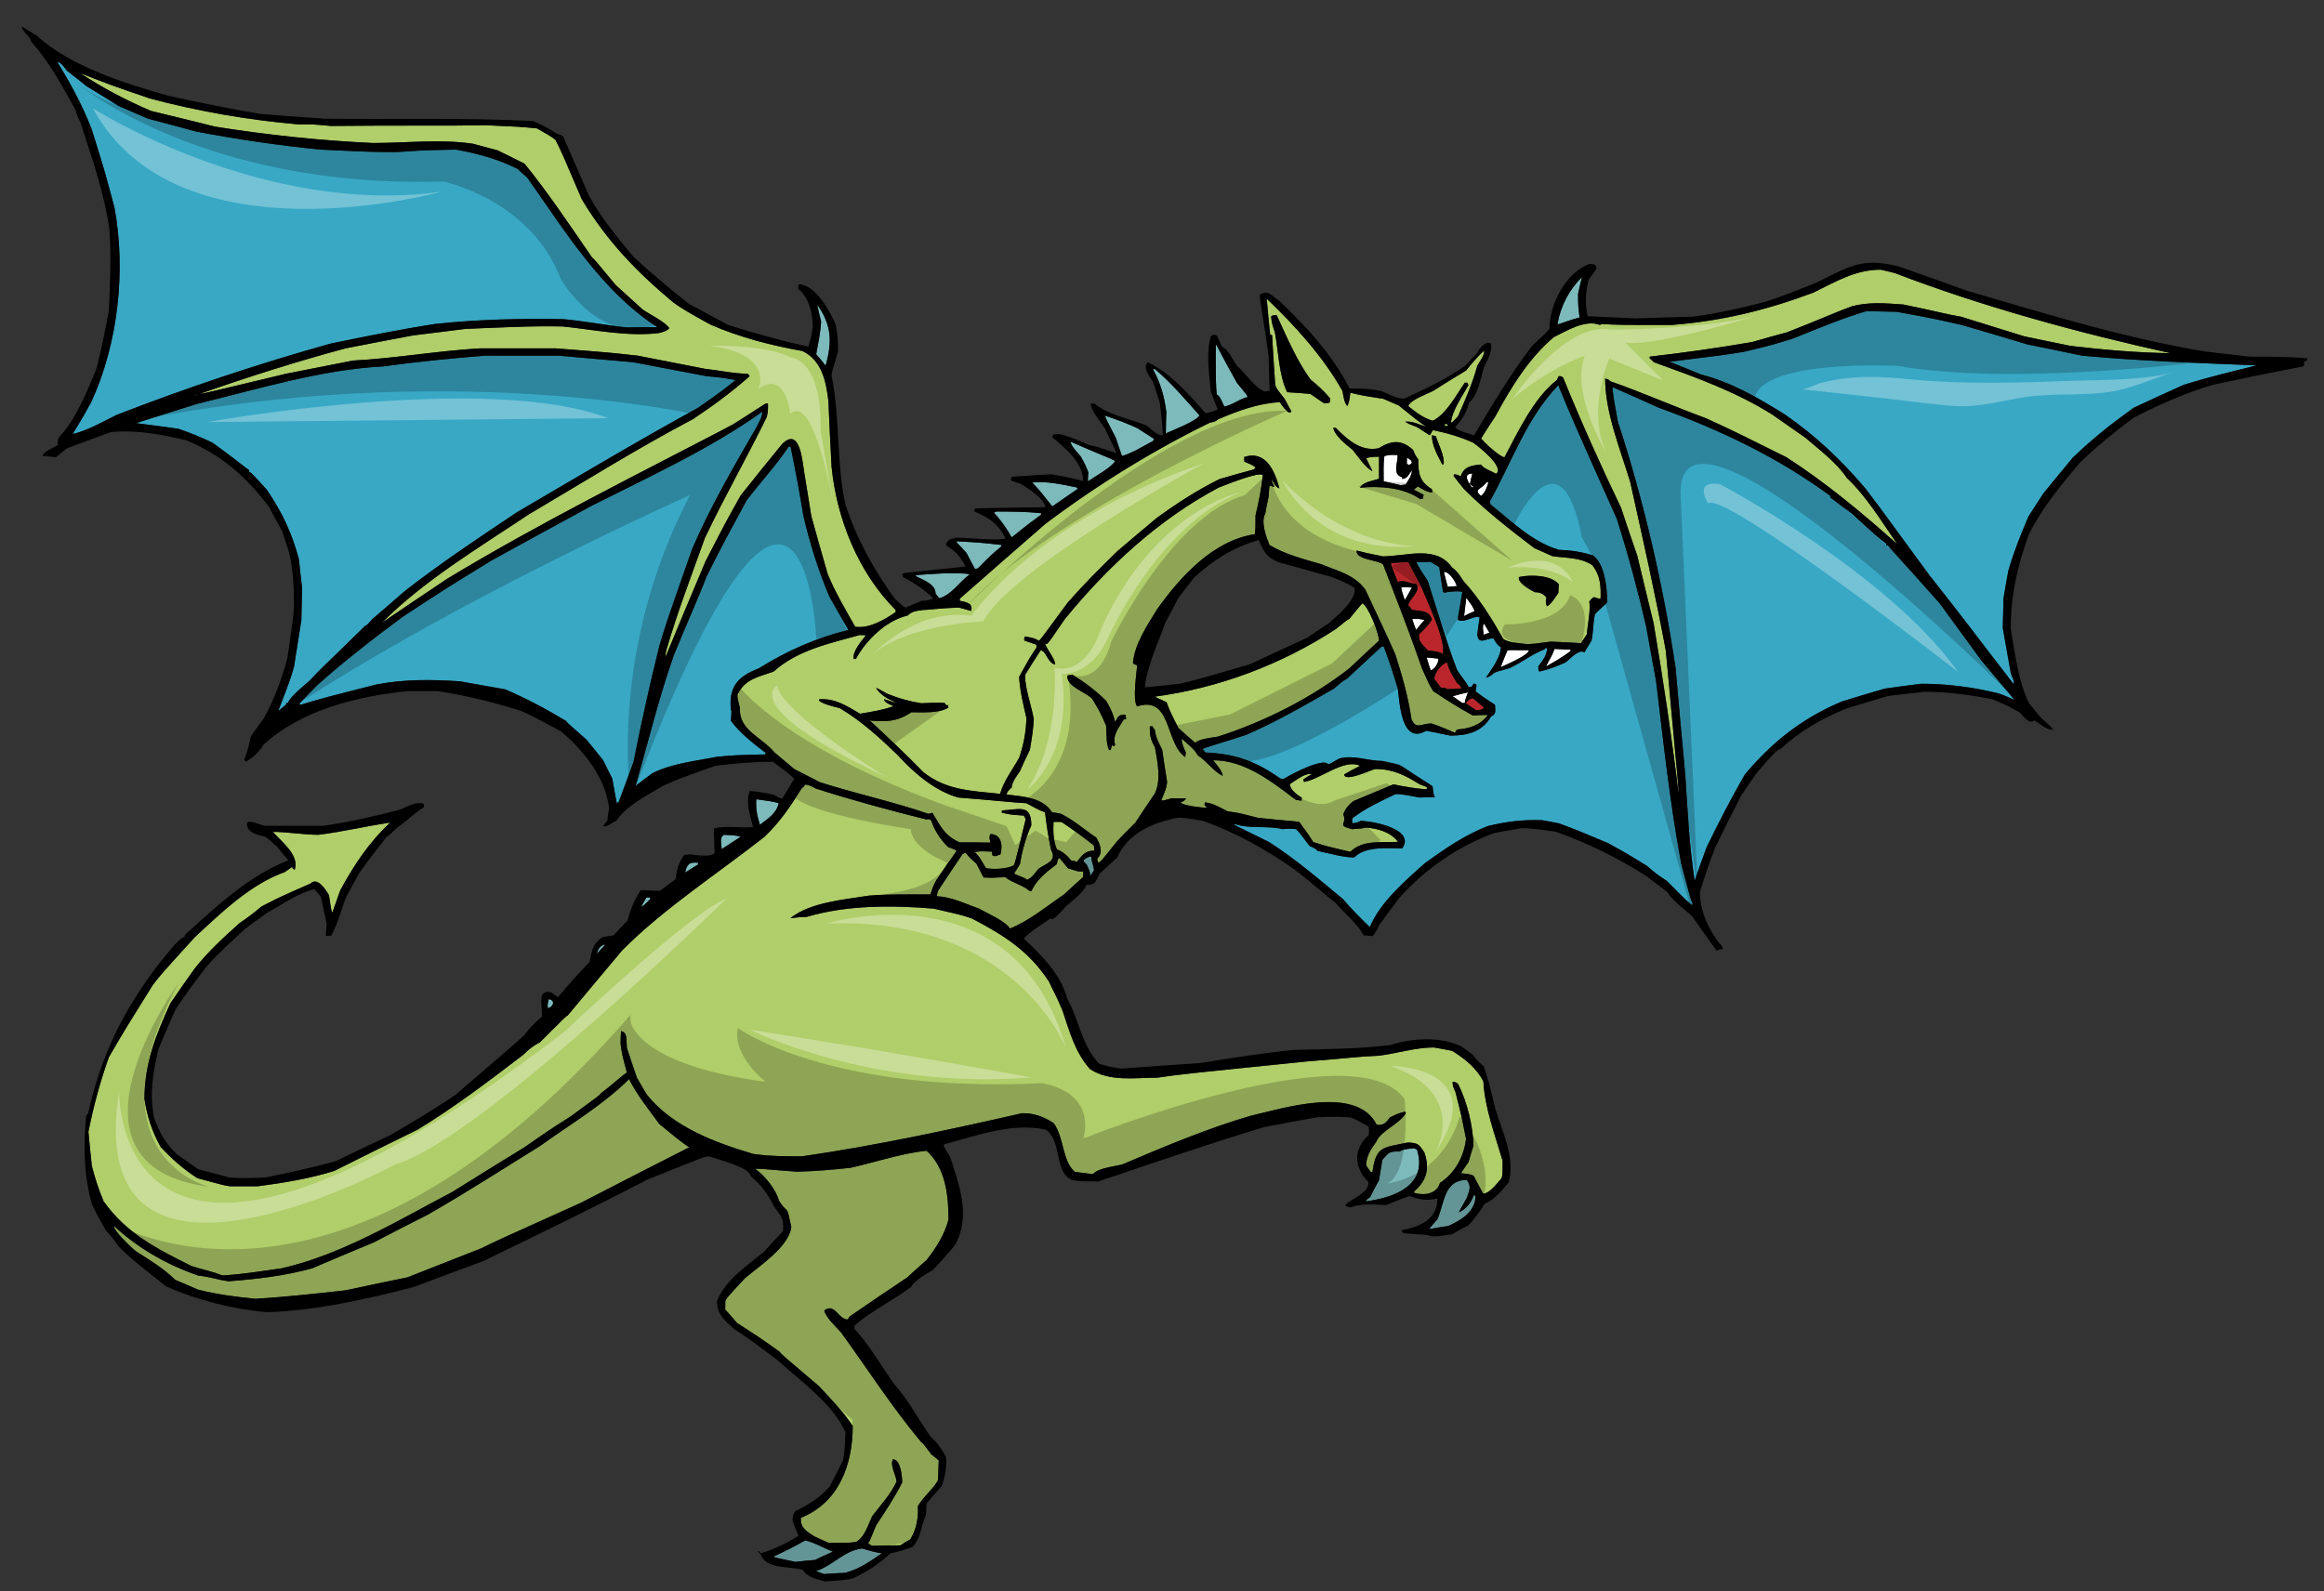 <?xml version="1.0" encoding="utf-8"?>
<!-- Generator: Adobe Illustrator 17.0.0, SVG Export Plug-In . SVG Version: 6.00 Build 0)  -->
<!DOCTYPE svg PUBLIC "-//W3C//DTD SVG 1.1//EN" "http://www.w3.org/Graphics/SVG/1.1/DTD/svg11.dtd">
<svg version="1.1" id="Layer_1" xmlns="http://www.w3.org/2000/svg" xmlns:xlink="http://www.w3.org/1999/xlink" x="0px" y="0px"
	 width="200px" height="137px" viewBox="0 0 200 137" style="enable-background:new 0 0 200 137;" xml:space="preserve">
<rect x="0" y="0" width="200" height="137" fill="#333333" stroke="none"/>
<path id="color4" style="fill:#BB262C;" d="M126.144,60.539c0.23-0.293,0.272-0.356,0.629-0.419
	c0.293,0.252,0.607,0.503,0.923,0.776c-0.105,0.23-0.44,0.23-0.651,0.251C126.73,60.938,126.437,60.729,126.144,60.539z
	 M121.194,48.377c-0.503,0.021-1.006,0.063-1.488,0.104c0.021,0.21,0.021,0.21,0.587,1.636c0.44-0.293,1.048,0.147,1.572,0.147
	c0.503,0.629-0.671,1.342-0.671,1.888c0.188,0.062,0.209,0.167,0.293,0.335c0.734,0.147,1.531,0.021,1.742,0.859
	c-0.294,0.462-0.692,0.881-1.112,1.259c-0.043,0.734,0.356,0.881,0.754,1.384c0.358,0.063,1.028,0.063,1.301,0.335
	c0.252-1.341-1.362-4.508-1.846-5.808C121.95,49.803,121.572,49.09,121.194,48.377z M125.389,58.799
	c-0.357-0.587-0.691-1.09-0.86-1.783c-0.482,0.147-1.091,0.923-1.091,1.426c0.189,0.251,0.378,0.503,0.566,0.755
	c0.23,0.021,0.356-0.042,0.524,0.125c0.42-0.021,0.839-0.042,1.259-0.063C125.64,58.988,125.64,58.988,125.389,58.799z"/>
<path id="color3" style="fill:#38A8C5;" d="M28.492,29.568c-6.248,1.741-12.456,3.816-18.494,6.165
	c-1.216,0.607-2.412,1.3-3.732,1.635c0.147-0.335,0.524-0.797,1.593-2.767c2.307-5.033,2.999-11.303,1.992-16.734
	c-0.838-3.145-0.838-3.145-1.95-6.709C7.104,9.082,6.097,7.237,4.944,5.35c0.252-0.063,0.671,0.545,0.796,0.713
	c0.566,0.44,1.132,0.901,1.719,1.363c0.902,0.545,1.804,1.111,2.706,1.677c0.838,0.357,1.698,0.734,2.558,1.111
	c1.384,0.356,2.769,0.734,4.152,1.112c3.543,0.671,7.108,1.195,10.694,1.552c4.466,0.21,4.466,0.21,6.626,0.21
	c2.097-0.147,2.097-0.147,5.054-0.21c1.908,0.356,3.543,0.796,5.284,1.656c0.272,0.252,0.545,0.503,0.839,0.755
	c3.229,4.571,6.395,9.771,11.196,12.875c-0.901,0-1.782,0-2.662,0.021c-1.468-0.146-3.775-0.567-5.452-0.713
	c-3.67-0.063-7.36,0.021-11.03,0.42C34.447,28.352,31.449,28.96,28.492,29.568z M62.902,62.049c0.063-0.881,0.063-0.881,0-0.923
	c-0.21-1.992,0.587-2.893,2.39-3.585c2.495-1.552,4.886-2.601,7.717-3.313c-0.545-0.964-1.091-1.929-1.637-2.873
	c-0.943-2.244-1.698-4.634-2.243-7.003c-0.314-1.971-0.692-3.942-1.09-5.892c-0.063,0-0.126,0-0.167,0
	c-1.069,1.572-2.453,3.104-3.607,4.592c-1.174,2.181-2.39,4.382-3.48,6.626c-0.545,1.468-1.677,3.984-2.789,6.71
	c-1.3,3.69-2.222,7.506-3.292,11.26c0.482-0.378,0.964-0.734,1.447-1.09c1.677-0.839,3.711-1.048,5.535-1.405
	c1.531-0.147,1.531-0.147,4.152-0.209c0.021-0.043,0.043-0.084,0.063-0.126C64.831,64,63.698,63.139,62.902,62.049z M59.546,47.308
	c1.552-3.627,3.544-7.045,5.515-10.463c0.211-0.44,0.545-0.923,0.545-1.405c-4.551,3.25-9.855,5.641-14.825,8.178
	c-2.831,1.53-5.641,3.062-8.451,4.613c-3.9,2.391-3.9,2.391-7.674,4.865c-2.517,1.866-5.012,3.796-7.36,5.893
	c-0.503,0.503-1.007,1.027-1.51,1.551c0,0.042,0,0.084,0.021,0.147c2.118-0.629,2.118-0.629,6.584-1.762
	c2.411-0.461,4.739-0.44,7.192-0.272c1.3,0.23,2.6,0.461,3.9,0.692c1.846,0.797,3.544,1.698,5.242,2.726
	c0.063,0.126,0.063,0.126,1.762,1.615c0.461,0.566,0.922,1.153,1.405,1.741c0.251,0.524,0.524,1.048,0.797,1.593
	c0.125,0.713,0.25,1.426,0.397,2.16c0.042-0.064,0.106-0.126,0.168-0.168c0.419-1.132,0.839-2.265,1.258-3.397
	c0.672-3.376,1.406-6.731,2.244-10.064C57.303,53.724,57.303,53.724,59.546,47.308z M31.449,53.85
	c0.23-0.063,0.252-0.23,0.462-0.398c0.062-0.146,0.734-0.65,2.956-2.6c3.104-2.412,6.375-4.592,9.646-6.772
	c5.158-3.02,10.316-6.102,15.559-8.975c2.056-1.446,2.056-1.446,3.229-2.391c-1.195-0.209-1.195-0.209-2.516-0.335
	c-2.097-0.398-4.194-0.797-6.291-1.196c-2.14-0.188-4.256-0.377-6.375-0.565c-2.138,0-4.278,0-6.417,0
	c-2.914,0.23-5.829,0.524-8.745,0.922c-5.367,0.293-10.735,1.95-15.936,3.209c-1.782,0.545-3.543,1.111-5.305,1.676
	c1.196,0.147,2.412,0.315,3.628,0.483c1.006,0.335,1.971,0.733,2.936,1.195c1.908,1.363,2.956,2.265,3.145,2.348
	c0,0.042,0,0.084,0,0.146c0.189,0.084,0.189,0.084,1.531,1.552c1.321,1.95,2.159,3.711,2.768,5.997
	c0.084,0.818,0.167,1.636,0.272,2.474c-0.02,0.922-0.042,1.845-0.063,2.768c-0.21,1.32-0.419,2.642-0.629,3.984
	c-0.294,1.049-0.294,1.049-1.363,3.837c0.23-0.189,0.461-0.377,0.691-0.567c0-0.041,0-0.083,0-0.125c0.042,0,0.084,0,0.147,0
	c0.189-0.587,1.448-1.531,1.866-1.929C27.716,57.437,27.884,57.352,31.449,53.85z M166.928,51.942
	c-3.796-4.298-4.404-4.844-4.446-4.991c-0.063,0-0.105,0-0.147,0c0-0.063,0-0.104,0-0.146c-0.817-0.629-0.817-0.629-2.978-2.601
	c-0.629-0.461-1.236-0.922-1.844-1.384c0-0.042,0-0.083,0-0.125c-4.467-3.313-9.52-5.704-14.742-7.591
	c-1.342-0.608-2.683-1.195-4.005-1.783c0.064,0.986,0.294,1.95,0.462,2.936c2.243,6.92,3.9,14.049,4.97,21.241
	c0.271,3.061,0.545,6.144,0.838,9.226c0.189,3.041,0.357,6.081,0.798,9.101c0.336-0.985,0.691-1.95,1.048-2.914
	c1.028-2.117,2.097-4.194,3.271-6.228c2.349-2.81,4.948-4.865,8.346-6.291c1.216-0.377,2.453-0.754,3.689-1.111
	c1.048-0.147,2.098-0.293,3.146-0.419c2.307,0,4.467,0.293,6.71,0.838c0.439,0.168,0.881,0.356,1.32,0.545
	c-0.964-1.153-1.93-2.286-2.873-3.419C169.297,55.192,168.101,53.557,166.928,51.942z M174.497,29.653
	c-1.888-0.567-3.775-1.132-5.663-1.678c-2.515-0.567-2.515-0.567-5.599-1.133c-0.88-0.021-1.74-0.042-2.6-0.063
	c-2.181,0.65-4.257,1.531-6.352,2.37c-1.825,0.565-1.825,0.565-4.194,1.132c-1.677,0.274-1.677,0.274-6.395,0.86
	c0.881,0.356,1.782,0.713,2.683,1.09c2.664,0.692,4.887,1.992,7.214,3.439c2.664,1.845,4.844,3.9,6.941,6.374
	c1.446,1.866,2.747,3.732,5.537,7.507c2.935,3.69,4.277,5.535,7.232,9.352c0.085-0.272-0.166-0.671-0.252-0.944
	c-0.229-1.3-0.461-2.6-0.691-3.9c0.021-0.86,0.043-1.72,0.064-2.558c0.126-0.797,0.272-1.594,0.419-2.391
	c0.461-1.594,1.07-3.104,1.721-4.634c0.419-0.671,0.859-1.342,1.3-2.013c0.838-1.027,1.678-2.055,2.516-3.061
	c1.698-1.636,3.312-2.915,5.243-4.299c1.425-0.671,2.851-1.321,4.298-1.971c2.055-0.65,4.193-1.153,6.291-1.678
	c-5.012-0.209-10.045-0.377-15.035-0.838C177.601,30.281,176.048,29.967,174.497,29.653z M142.52,58.61
	c-0.294-1.552-0.565-3.083-0.839-4.613c-0.733-3.146-1.551-6.249-2.537-9.331c-3.879-8.681-3.879-8.681-5.032-11.491
	c-2.662,2.663-4.048,6.689-5.871,9.939c0,0.084,0,0.189,0.02,0.293c1.824,1.468,3.607,3.25,5.893,3.922
	c1.049,0.041,1.93,0.167,2.936,0.482c1.048,0.775,1.194,2.789,1.237,4.005c-0.084,0.167-0.881,0.818-1.07,1.07
	c-0.167,0.754-0.125,1.53-0.293,2.264c-0.209,0.336-0.419,0.671-0.607,1.007c-0.482-0.314-1.259,0.587-1.616,0.859
	c-0.733,0.336-1.489,0.629-2.264,0.797c-0.084-0.104-0.084-0.104-0.084-0.461c0.336-0.419,0.754-0.985,0.754-1.552
	c-0.083,0-0.146,0-0.208,0c0,0.021,0,0.042,0.02,0.084c-1.047,0.378-1.991,1.153-3.06,1.635c-1.07,0.293-1.07,0.293-1.322,0.419
	c-0.188,0.189-0.524,0.377-0.691,0.398c0.46-0.712,1.279-1.761,1.279-2.621c-0.294-0.167-0.462-0.44-0.63-0.755
	c-0.607-0.063-1.258,0.629-1.404-0.314c0.062-0.503,0.126-1.007,0.209-1.489c-0.481-0.23-1.258,0.503-1.866,0.21
	c-0.021-0.273,0.125-0.818,0.378-2.433c-0.504-0.042-0.504-0.042-1.279,0.021c-0.167,0.084-0.167,0.084-0.377,0.021
	c-0.127-0.734-0.231-1.447-0.337-2.16c-0.251-0.147-0.502-0.294-0.732-0.441c-0.42,0-0.84,0-1.238,0.021
	c0.358,0.671,0.358,0.671,0.985,1.615c1.95,6.165,1.95,6.165,2.518,7.653c0.294,0.503,0.733,0.944,0.985,1.468
	c0.083,0,0.167,0,0.272,0c0.042-0.104,0.104-0.188,0.168-0.272c0.146,0,0.146,0,0.251,0.104c0,0.209-0.084,0.356-0.063,0.566
	c1.048,0.796,1.384,0.922,1.656,1.153c0.021,0.44,0.125,0.839-0.336,0.985c-0.754,1.342-2.054,1.657-3.521,1.657
	c-0.692-0.147-1.384-0.294-2.056-0.42c-2.181,1.258-2.286-2.474-2.453-3.606c-0.356-1.237-0.756-2.453-1.216-3.649
	c-0.063,0-0.127,0-0.189,0.021c-1.006,0.923-1.992,1.845-2.978,2.768c-0.273,0.126-0.273,0.126-1.111,0.839
	c-2.453,1.405-4.97,2.872-7.569,3.984c-1.679,0.566-3.628,1.111-3.732,1.216c0.063,0.084,0.146,0.188,0.23,0.294
	c2.704,0.146,4.277,0.734,6.5,2.265c0.083,0,0.169,0,0.272,0c0.65-0.419,3.397-1.824,3.775-1.258c0.146,0,0.146,0,0.985-0.482
	c1.236-0.335,2.475,0.21,3.711,0.21c1.278,0.272,1.278,0.272,1.614,0.419c1.971,1.321,2.517,1.594,2.705,1.782
	c0.042,0.335,0.021,0.629,0.21,0.923c-0.461,0-0.924,0-1.363,0.021c-0.713-0.126-1.301-0.293-2.034-0.293
	c-1.278,0.609-2.62,1.217-3.732,2.098c0,0.125,0,0.271,0,0.419c0.419-0.063,0.419-0.063,0.733-0.209
	c0.944,0,4.761,0.691,3.566,2.369c-1.238,0-3.125-0.231-4.132,0.776c-0.964,0-2.243-0.378-3.146-0.565
	c-0.167-0.19-0.167-0.19-0.692-0.42c-0.798-1.07-0.798-1.07-1.153-1.447c-0.441-0.064-0.734-0.043-1.152,0
	c-1.344-0.336-2.79,0-4.131-0.441c-0.021,0.021-0.021,0.042-0.021,0.084c0.985,0.482,1.971,0.964,2.978,1.468
	c2.264,1.448,4.277,3.188,6.354,4.906c0.712,0.84,1.509,1.637,2.307,2.412c0.901-2.159,3.082-4.026,4.78-5.537
	c1.698-1.215,3.418-2.41,5.389-3.166c1.572-0.377,3.02-0.565,4.635-0.502c0.482,0.083,0.965,0.168,1.468,0.272
	c1.53,0.565,1.53,0.565,4.215,1.697c1.53,0.84,1.53,0.84,3.375,1.972c0.776,0.671,0.776,0.671,1.719,1.301
	c0.714,0.713,1.386,1.446,2.16,2.097c0-0.063,0.021-0.126,0.043-0.188c-0.147-0.252-0.147-0.252-0.985-3.419
	C143.715,69.137,143.148,63.853,142.52,58.61z"/>
<path id="color2" style="fill:#B0CE69;" d="M100.394,60.456c-0.357-0.168-0.693-0.336-1.028-0.483
	c5.515-0.733,10.966-2.789,15.601-5.829c0.985-0.797,0.985-0.797,1.152-0.86c0.358-0.461,0.734-0.901,1.111-1.342
	c0.505,0.167,1.447,2.579,1.447,3.207c-0.859,0.797-1.719,1.594-2.559,2.391c-3.313,2.579-7.317,4.592-11.301,5.871
	c-0.588,0.104-1.488,0.167-1.972,0.524c-0.481-0.419-0.965-0.839-1.426-1.258C101.044,61.944,100.666,61.231,100.394,60.456z
	 M91.356,70.751c-0.231,0-0.462,0-0.692,0c-0.042,0.755-0.021,1.677,0.293,2.369c0.545,0.21,0.881,0.525,1.258,0.986
	c0.272,0,0.272,0,0.44,0.105c0.503-0.609,0.713-0.986,1.531-0.986c-0.021-0.147-0.042-0.294-0.042-0.44
	C93.285,72.093,92.278,71.381,91.356,70.751z M126.059,32.944c0.063,0,0.126,0,0.211,0c0.021,0.063,0.063,0.126,0.105,0.189
	c-0.524,0.986-1.404,2.16-1.511,3.272c0.189-0.106,0.189-0.106,0.608-0.567c0.629-1.425,1.259-2.851,1.657-4.34
	c0.23-0.419,0.608-0.859,0.608-1.321c-0.587,0.503-1.069,1.112-1.573,1.72c-0.943,0.565-1.887,1.153-2.81,1.74
	c-0.503,0.272-1.992,0.776-2.16,1.321c0.608,0.503,1.343,1.07,2.118,1.258C124.465,35.65,125.346,33.972,126.059,32.944z
	 M18.532,10.906c4.508,0.713,8.995,1.196,13.566,1.405c2.852,0,5.766-0.356,8.597,0.063c0.692,0.188,1.406,0.378,2.118,0.566
	c0.776,0.378,1.551,0.755,2.328,1.153c2.076,2.558,3.942,5.369,5.809,8.073c0.209,0.168,0.209,0.168,2.034,2.37
	c0.754,0.692,1.53,1.384,2.306,2.097c0.587,0.419,1.929,1.049,2.306,1.615c-0.188,0.251-0.565,0.335-0.88,0.42
	c-2.726,0.335-5.599-0.294-8.304-0.566c-2.789-0.063-5.557,0.104-8.346,0.21c-1.53,0.188-3.04,0.377-4.55,0.566
	c-1.929,0.356-3.858,0.734-5.788,1.112c-4.214,1.132-8.43,2.474-12.56,3.921c0.483-0.063,0.483-0.063,7.464-1.741
	c1.908-0.377,3.817-0.754,5.746-1.132c3.649-0.189,7.256-0.838,10.904-1.048c2.181,0,4.36,0,6.542,0
	c4.613,0.356,4.613,0.356,7.066,0.629c1.928,0.377,3.858,0.755,5.787,1.132c1.217,0.125,2.433,0.419,3.67,0.419
	c0.041,0.063,0.104,0.126,0.167,0.21c-1.51,1.342-3.166,2.559-4.864,3.69c-4.824,2.538-9.5,5.473-14.196,8.241
	c-4.319,2.894-8.912,5.619-12.603,9.31c1.888-1.28,3.775-2.559,5.662-3.817c7.947-4.802,16.355-8.974,24.596-13.273
	c0.901-0.587,1.803-1.174,2.726-1.761c0.084-0.02,0.168-0.042,0.252-0.042c0.021,0.398,0,0.797-0.105,1.174
	c-1.699,3.48-3.67,6.919-5.326,10.421c-1.153,3.229-2.412,6.5-3.354,9.792c-0.021,0.125-0.021,0.272-0.021,0.419
	c1.132-2.747,2.285-5.494,3.438-8.22c1.762-3.417,1.762-3.417,3.02-5.662c1.174-1.489,2.37-2.956,3.565-4.424
	c1.636-1.635,1.761,1.824,1.951,2.705c0.188,1.154,0.377,2.327,0.566,3.502c0.461,1.656,0.922,3.313,1.405,4.97
	c0.65,1.593,1.531,3.061,2.37,4.55c1.237,0.167,2.517-0.609,3.48-1.259c0-0.062,0-0.125,0-0.188
	c-3.229-3.229-5.074-7.863-5.514-12.351c-0.105-1.887-0.19-3.774-0.273-5.661c-0.209-1.699-0.566-3.46-2.223-4.278
	c-2.704-0.482-5.389-1.173-7.905-2.265c-1.09-0.608-2.222-1.195-3.229-1.928c-3.167-2.643-5.745-5.326-7.863-8.87
	c-1.699-3.984-1.699-3.984-2.265-5.116c-0.482-0.357-0.482-0.357-1.593-0.986c-1.51-0.147-1.51-0.147-4.383-0.272
	c-2.956,0.062-7.548,0-13.356,0.062c-1.531-0.147-1.531-0.147-2.685-0.125c-4.362-0.377-8.66-1.111-12.896-2.244
	C9.578,7.342,9.578,7.342,6.894,6.293c1.971,1.3,3.9,2.307,6.081,3.251C14.82,9.984,16.666,10.446,18.532,10.906z M124.444,36.677
	c0.042,0,0.084,0,0.146,0c0-0.063,0-0.105,0-0.147c-0.083-0.02-0.167-0.042-0.23-0.042c-0.021,0.042-0.042,0.084-0.042,0.126
	C124.36,36.635,124.403,36.656,124.444,36.677z M68.354,66.201c-0.566-0.483-1.132-0.944-1.678-1.405
	c-1.132-1.363-3.124-1.929-2.998-3.858c-0.104-0.482-0.209-0.671-0.209-1.153c0.671-1.342,1.74-1.488,3.103-1.971
	c2.035-1.845,4.844-2.432,7.402-3.145c0.168,0,0.357,0,0.545,0.021c-0.356,0.482-1.174,1.363-1.048,2.034c0.063,0,0.126,0,0.188,0
	c0.859-1.615,2.642-3.334,4.445-3.733c0.378-0.377,0.776-0.398,1.322-0.482c0.482,0,1.32-0.147,3.082-0.209
	c0.356,0.084,0.713,0.188,1.07,0.293c0.167-0.671-0.399-0.755-0.986-0.88c0-0.063,0-0.126,0.021-0.189
	c2.432-2.139,4.886-4.278,7.339-6.417c4.425-3.334,9.227-6.312,14.216-8.744c0.294,0,0.441-0.085,0.671-0.273
	c1.679-0.712,3.461-1.383,5.307-1.467c0.063,0.105,0.774,1.216,0.985,0.796c-0.188-0.357-0.378-0.712-0.566-1.069
	c-0.692-0.881-0.692-0.881-0.818-1.195c-0.104-1.447-0.188-2.873-0.272-4.299c-0.063-0.021-0.126-0.042-0.168-0.063
	c-0.104-1.027-0.209-2.055-0.293-3.082c2.474,2.369,4.822,4.949,6.521,7.948c0.064,0.376,0.147,1.026,0.42,1.299
	c0.167-0.356,0.21-0.755,0.252-1.153c1.049,0.251,1.049,0.251,2.83,0.523c0.44,0.189,0.881,0.378,1.321,0.566
	c1.719,1.384,1.719,1.384,2.391,1.845c-0.608-0.188-1.174-0.503-1.824-0.44c0.294,0.189,0.294,0.189,1.049,0.482
	c0.355,0.23,0.713,0.462,1.069,0.692c0.104-0.105,0.189-0.377,0.293-0.44c1.175,0.23,2.35,0.587,3.439,1.069
	c0.378,0.251,2.788,2.139,1.971,2.684c-0.42-0.252-1.027-0.419-1.3-0.797c-0.818,0.084-1.468,0.167-1.741,1.027
	c-0.251-0.146-0.251-0.146-0.565-0.188c-0.021,0.042-0.042,0.083-0.042,0.147c0.294,0.377,0.588,0.754,0.9,1.132
	c1.867,1.866,3.942,3.481,6.04,5.074c0.503,0.231,1.027,0.462,1.552,0.692c1.195,0.189,2.39,0.084,3.438,0.776
	c0.714,0.902,0.755,1.824,0.714,2.915c-0.587-0.084-0.483-0.378-0.966,0.209c0.127,0.797-0.167,2.055-0.209,2.831
	c-0.169,0.251-0.336,0.503-0.503,0.754c-0.881-0.042-1.741-0.083-2.601-0.125c-1.531,0.209-1.531,0.209-2.117,0.209
	c-0.566-0.084-1.532-0.104-1.972-0.44c-0.964-1.698-2.097-3.543-3.44-4.99c-0.271-0.44-0.544-0.859-0.963-1.153
	c-1.407-1.971-3.881-0.965-5.998-0.965c-0.545-0.147-0.901-0.147-2.222-0.503c-0.085,0.838,1.844,0.776,2.284,1.216
	c2.243,5.829,2.243,5.829,3.355,8.975c0.565,1.258,0.565,1.258,0.943,1.908c1.111,0.755,2.245,1.468,3.418,2.097
	c0.419-0.021,0.859-0.042,1.3-0.042c-0.649,0.901-1.594,1.174-2.662,1.258c-0.063,0.084-0.126,0.168-0.168,0.252
	c-0.168,0-0.923-0.419-2.056-0.776c-0.839,0-1.3,0.566-1.697-0.377c-0.273-1.887-0.797-3.733-1.385-5.557
	c-0.818-1.887-1.741-3.753-2.6-5.62c-1.006-1.279-2.223-1.51-3.732-2.139c-1.488-0.44-3.188-0.859-4.509-1.677
	c-0.272-0.692-0.755-1.971-0.357-2.685c0.085-0.503,0.189-1.006,0.294-1.488c0.043-0.818,0.043-0.818,0.105-0.923
	c0.146,0,0.252,0.126,0.398,0.084c-0.104-0.23-0.231-0.335-0.231-0.608c0.189,0.294,0.315,0.65,0.651,0.755
	c-0.378-1.467-1.154-3.313-3.021-2.705c0,0.125,0,0.251,0,0.398c0.356,0.167,0.672,0.252,0.986,0.503
	c-0.063,0.042-0.105,0.105-0.146,0.167c-1.007,0.273-1.992,0.545-2.979,0.839c-1.907,0.944-3.69,2.097-5.41,3.355
	c-1.132,0.944-2.243,1.888-3.355,2.831c-1.488,1.447-2.915,2.873-4.277,4.425c-2.37,3.229-2.37,3.229-2.496,3.292
	c-0.44-0.251-0.713-0.272-1.216-0.356c-0.062,0.209-0.062,0.209-0.021,0.356c0.336,0.106,0.671,0.231,1.027,0.356
	c0,0.084,0,0.168,0,0.252c-0.566,0.839-0.566,0.839-1.489,2.516c0.064,1.195,0.357,2.369,0.629,3.544
	c-0.042,1.174-0.23,2.286-0.629,3.418c-0.566,1.028-1.321,1.971-1.636,3.104c-2.516-0.273-4.613-0.294-6.605-1.866
	c-1.488-1.531-3.061-3.02-4.613-4.446c1.468,0.125,2.328,0.105,3.586-0.712c0.923,0,2.37,0.104,3.188-0.399
	c-0.021-0.063-0.042-0.125-0.042-0.167c-0.168-0.042-0.231-0.084-0.273-0.231c-0.692-0.042-0.692-0.042-2.034,0.021
	c-1.028-0.167-1.951-0.419-2.914-0.817c-0.86-0.482-0.86-0.482-0.965-0.482c0.378,0.586,1.049,0.964,1.699,1.216
	c-0.127,0.021-0.127,0.021-1.007-0.272c0,0.314,0.566,0.482,0.817,0.608c-0.942,0.335-1.908,0.482-2.894,0.65
	c-1.09-0.65-2.18-1.363-3.523-1.237c-0.146,0.315,1.615,0.713,1.783,0.755c1.866,1.111,3.397,2.516,4.97,4.026
	c1.405,1.551,3.208,3.103,5.221,3.669c2.769,0.209,5.222,0.483,5.872,0.483c0.566,0.293,0.985,0.588,1.594,0.776
	c0.23,1.762,0.23,1.762,0.524,3.249c0.566,0.985-0.503,1.195-1.09,1.636c-0.294,0.355-0.546,0.775-0.987,0.943
	c-0.062-0.104-0.062-0.104-1.089-0.524c0-0.125,0.355-0.523,0.502-0.881c0.169-1.11,0.504-2.264,0.966-3.291
	c0-1.888-1.07-1.343-2.538-1.279c0,0.063,0,0.126,0,0.188c0.693,0.168,0.693,0.168,1.888,0.253c0.041,0.084,0.105,0.188,0.168,0.294
	c-0.923,3.815-0.923,3.815-1.049,4.005c-0.587,0.293-1.719,0.355-2.37,0.229c-0.272-0.419-0.587-1.089-0.985-1.383
	c0.44-0.085,0.44-0.085,1.51-0.043c0,0.105,0,0.211,0.021,0.315c0.335,0.168,0.356,0,0.691-0.064c0.23-0.774,0.084-1.76-0.859-1.76
	c-0.126,0.273-0.063,0.419,0,0.733c-0.881-0.02-1.762-0.02-2.642-0.02c-1.321-0.588-1.594-1.322-2.349-2.539
	c-0.126,0.022-0.23,0.043-0.335,0.084c-3.041-1.048-6.27-1.739-9.352-2.726C69.821,66.956,69.087,66.579,68.354,66.201z
	 M130.714,49.678c-0.125,0.523,1.028,1.111,1.362,1.3c0.42,0,0.756,0.126,1.007,0.461c-0.084,0.293-0.061,0.461,0.043,0.755
	c0.313-0.105,0.776-0.861,0.985-1.154c0-0.252,0.02-0.503,0.042-0.733C133.503,49.489,131.679,49.447,130.714,49.678z
	 M123.229,37.474c0,0.901,0.481,1.698,0.88,2.495c0.041,0,0.084,0,0.125,0c0.126-0.65-0.482-1.803-0.672-2.432
	C123.438,37.516,123.333,37.495,123.229,37.474z M114.736,36.824c0.126,0.692,1.132,1.467,1.677,1.908
	c0.461,0.545,1.049,1.51,1.698,1.824c-0.188-0.377-0.376-0.755-0.546-1.111c0.42-0.126,0.588-0.126,1.112-0.126
	c0,0.629,0,1.259,0,1.888c-0.524,0.188-1.384,0.272-1.635,0.776c1.677-0.168,3.774-0.021,5.179,0.985
	c0.063-0.021,0.146-0.042,0.23-0.042c0.021-0.126,0.042-0.23,0.063-0.335c-0.294-0.147-0.565-0.294-0.839-0.441
	c0.104-0.105,0.23-0.188,0.355-0.272c0.399,0.251,0.777,0.482,1.238,0.524c-0.021-0.104-0.041-0.21-0.041-0.294
	c-1.092-0.65-1.175-1.405-1.175-2.558c-0.273-0.398-0.273-0.398-0.441-0.818c-0.942-0.86-1.802-0.881-2.956-0.147
	c-1.531,0.315-2.663-0.712-3.69-1.74C114.883,36.824,114.799,36.824,114.736,36.824z M112.765,33.909
	c0.398,0.272,0.797,0.545,1.195,0.818c0.147-0.021,0.294-0.043,0.461-0.064c0.021-0.125,0.043-0.23,0.063-0.335
	c-0.502-0.65-1.09-1.153-1.719-1.677c-1.194-1.657-2.033-3.67-2.894-5.515c-0.335,0-0.335,0-0.481,0.105
	c0.062,0.566,0.062,0.566,0.335,1.405c0.293,1.594,0.335,3.669,1.049,5.116C111.423,33.805,112.094,33.846,112.765,33.909z
	 M129.477,39.361c1.175-2.203,2.495-5.075,4.509-6.647c0.041-0.126,0.104-0.23,0.168-0.335c0.21,0,0.252,0.021,0.376,0.147
	c1.532,3.774,3.21,7.506,4.971,11.176c0.462,1.384,0.922,2.768,1.404,4.151c0.463,1.93,0.924,3.859,1.405,5.809
	c0.818,4.844,1.553,9.729,2.14,14.615c0.02-0.314,0.02-0.314-1.091-12.267c-0.902-4.865-1.991-9.688-3.062-14.51
	c-0.839-2.789-2.16-5.956-2.16-8.912c0.253,0.063,0.253,0.042,0.44,0.231c2.769,0.964,5.494,2.181,8.24,3.187
	c2.328,1.049,4.635,2.223,6.92,3.355c3.418,2.202,6.501,4.78,9.541,7.486c-1.32-1.908-2.643-4.11-4.341-5.704
	c-0.881-1.321-2.369-2.432-3.564-3.46c-0.965-0.671-1.909-1.342-2.852-1.993c-3.208-2.013-6.647-3.229-10.191-4.508
	c-0.126-0.125-0.252-0.251-0.377-0.356c0-0.042,0.02-0.084,0.041-0.126c2.936-0.336,5.892-0.754,8.807-1.258
	c0.986-0.294,1.993-0.566,2.999-0.839c2.914-1.132,4.089-1.698,5.599-2.244c1.487-0.378,2.873-0.252,4.382-0.146
	c2.789,0.566,3.796,0.859,4.97,1.048c1.824,0.567,3.649,1.133,5.473,1.699c1.322,0.272,2.643,0.545,3.963,0.818
	c2.874,0.335,5.746,0.587,8.619,0.629c-7.947-1.761-16.124-3.983-23.737-6.898c-0.419-0.105-0.816-0.21-1.215-0.293
	c-2.181,0-3.817,1.006-5.788,1.971c-4.025,1.51-7.885,2.454-12.203,2.789c-4.53,0-4.53,0-6.018-0.083
	c-0.063,0.021-0.104,0.042-0.148,0.083c-1.301-0.503-2.894,0.524-3.983,1.048c-2.181,1.866-3.649,4.277-5.012,6.794
	c-0.42,0.629-0.839,1.279-1.238,1.929C127.737,38.103,129.1,39.361,129.477,39.361z M103.686,69.074
	c-0.021,0.063-0.021,0.147-0.021,0.23c0.063,0.063,0.127,0.146,0.21,0.229c-0.544,0-2.182-0.208-2.265-0.46
	c0.189-0.064,0.356-0.168,0.462-0.336c-0.419-0.021-0.84-0.021-1.237-0.021c-0.713,0.21-0.713,0.21-0.901,0.189
	c0.23-0.608,0.461-0.985,0.503-1.614c-0.147-0.923-0.294-1.846-0.419-2.747c-0.273-0.545-0.566-1.09-0.629-1.698
	c-0.084-0.126-0.168-0.231-0.23-0.336c-0.084,0-0.147,0.021-0.21,0.042c0,0.733,0.063,1.111,0.44,1.761
	c0.21,1.174,0.566,2.852,0,3.984c-0.566,0.839-1.132,1.677-1.677,2.516c-0.524,0.503-1.027,1.027-1.531,1.553
	c-1.446,1.802-1.446,1.802-1.635,1.906c-0.127-0.208-0.127-0.208-0.105-0.377c0.524-0.523,0.23-1.194-0.084-1.782
	c-1.006-0.671-1.971-1.53-3.04-2.055c-0.273-0.062-0.545-0.105-0.797-0.146c-0.755-1.259-2.558-1.364-3.879-1.511
	c0-0.272,0.252-0.44,0.419-0.608c0.063-0.545,0.419-0.964,0.713-1.405c0.272-0.629,0.565-1.237,0.859-1.845
	c0.146-0.881,0.293-1.762,0.335-2.642c-0.209-1.174-0.754-2.621-0.754-3.795c0.44-0.713,0.88-1.426,1.341-2.118
	c0.483,0,0.588,1.09,1.259,1.216c-0.063-0.587-0.692-1.237-0.881-1.803c0.042,0,0.084,0.021,0.147,0.042
	c0.188-0.147,0.188-0.147,1.552-2.139c3.669-4.508,8.114-8.618,13.272-11.344c0.483-0.168,3.503-1.426,3.774-1.049
	c-0.126,1.153-0.356,2.328-0.628,3.459c0,1.154,0,1.154-0.063,1.615c-3.586,0.545-6.396,3.649-8.388,6.438
	c-0.859,1.405-1.95,2.978-2.097,4.655c0.105,0.104,0.105,0.104,0.356,0.189c-0.021,0.587-0.419,2.978,0,3.543
	c2.998-0.986,2.39,3.188,4.151,4.361c0-0.147,0.021-0.273,0.042-0.398c-0.104-0.21-0.42-0.922-0.336-1.174
	c0.441,0.418,1.092,0.88,1.364,1.425c0.774,0.483,1.362,1.384,2.138,1.762c0-0.42-0.587-1.028-0.817-1.342
	c2.746,0,5.053,1.846,7.129,3.417c0.147,0.022,0.315,0.043,0.483,0.064c0-0.085,0-0.168,0.021-0.252
	c-0.378-0.23-1.027-0.692-1.027-1.175c0.502-0.293,1.237-0.964,1.887-0.859c-0.251,0.147-0.504,0.294-0.733,0.461
	c0.021,0.063,0.041,0.126,0.063,0.21c1.342-0.189,3.48-2.056,4.823-1.384c-0.462,0.231-0.924,0.482-1.363,0.734
	c0,0.712,2.306-0.378,2.662-0.461c1.532,0,2.559,0.523,3.838,1.321c0.188,0.063,0.397,0.147,0.608,0.23c0,0.064,0,0.126,0,0.189
	c-0.965-0.042-1.929-0.23-2.873-0.419c-1.153,0.482-2.307,0.964-3.459,1.447c-0.379,0.314-0.714,0.67-0.859,1.152
	c0.397,0.818-0.651,0.902,0.755,1.26c0.921-0.064,0.921-0.064,1.153-0.146c1.047,0.082,2.159,0.376,2.809,1.236
	c-1.383,0.084-3.041-0.21-4.109,0.859c-2.056-0.482-2.056-0.482-3.187-0.839c-0.631-1.005-0.84-1.195-1.196-1.719
	c-0.168-0.085-1.236-0.104-3.606-0.378c-1.615-0.42-1.615-0.42-2.559-0.546C105.007,69.534,104.419,69.137,103.686,69.074z
	 M96.913,61.902c-0.021-0.126-0.042-0.251-0.042-0.377c-0.607,0-0.607,0.104-0.9,0.628c-0.168-0.712-0.399-1.174-0.776-1.824
	c-0.859-0.86-1.845-1.593-2.894-2.244c-0.168,0.021-0.314,0.042-0.461,0.083c0,0.986,1.51,1.342,2.16,1.992
	c0.649,1.091,0.649,1.091,1.195,2.307c0.042,0.628-0.021,1.531,0.251,2.097c0.042,0,0.083,0,0.147,0
	c0.021-0.147,0.063-0.294,0.105-0.419c0.041,0.02,0.104,0.063,0.168,0.104c0.021-0.041,0.063-0.085,0.105-0.126
	c-0.273-0.818,0.335-1.51,0.734-2.181C96.766,61.923,96.829,61.902,96.913,61.902z M80.347,78.217
	c-3.585-0.295-7.444-0.315-10.925,0.712c-0.776,0-1.194,0.125-1.404,0.105c1.782-1.384,4.592-1.573,6.73-1.93
	C76.531,76.958,78.293,77,80.075,77c0.23-0.713,0.23-0.713,0.523-1.259c1.343-1.992,1.719-2.411,1.719-2.536
	c-0.251-0.105-0.503-0.211-0.733-0.294c-0.629-0.63-1.152-1.384-1.426-2.243c-0.063-0.063-0.125-0.105-0.167-0.146
	c-0.105,0-0.189,0-0.273,0.02c-3.186-0.796-6.395-1.656-9.519-2.663c-0.293-0.168-0.587-0.335-0.923-0.335
	c-0.083,0.167-0.083,0.167-0.293,0.335c-0.943,1.531-1.886,2.915-3.187,4.152c-4.068,3.208-8.555,6.081-12.224,9.751
	c-1.573,1.864-3.146,3.752-4.718,5.64c-0.168,0.084-0.168,0.084-2.412,2.327c-0.524,0.252-0.964,0.608-1.405,1.05
	c-2.935,2.243-5.913,4.508-9.08,6.437c-2.411,1.175-4.802,2.37-7.191,3.564c-2.16,0.672-4.341,1.027-6.585,1.321
	c-0.797,0-1.593,0-2.37,0c-0.482-0.063-0.482-0.063-2.809-0.692c-1.216-0.775-2.181-1.635-3.167-2.684
	c-0.755-1.342-1.174-2.643-1.404-4.151c0-3.062,0.985-5.515,2.243-8.24c0.693-1.007,1.384-2.014,2.098-3
	c1.131-1.425,2.474-2.661,3.837-3.879c0.985-0.691,0.985-0.691,1.908-1.446c1.636-0.839,1.636-0.839,4.215-1.972
	c0.587-0.587,1.279,0.504,1.573,0.986c0.209,1.363,0.209,1.363,0.294,1.53c0.231-0.65,0.462-1.3,0.692-1.95
	c1.195-2.181,2.475-4.131,4.299-5.809c-2.055,0.293-4.11,0.797-6.185,1.049c-1.3,0-2.663-0.252-3.921-0.252
	c0.67,0.797,2.306,1.971,1.886,3.25c-0.146-0.041-0.146-0.041-0.231-0.23c-0.209,0.147-0.419,0.294-0.629,0.44
	c-2.956,1.049-5.473,3.502-7.737,5.599c-2.936,3.229-2.936,3.229-3.628,4.131c-1.279,2.055-2.58,4.11-3.774,6.206
	c-0.755,2.12-1.321,4.215-1.761,6.418c0.083,0.964,0.189,1.949,0.293,2.935c0.273,1.069,0.587,2.033,1.007,3.041
	c1.95,2.768,4.571,4.089,7.548,5.578c0.881,0.294,1.804,0.46,2.663,0.817c1.698-0.083,3.396-0.377,5.096-0.608
	c5.2-1.175,10.044-4.13,14.719-6.584c2.076-1.3,4.152-2.58,6.227-3.858c2.076-1.446,2.076-1.446,3.984-2.662
	c2.433-1.782,2.433-1.782,2.601-1.992c0.922-0.691,1.844-1.552,2.202-1.763c-0.42-1.572-0.42-1.572-0.545-2.475
	c0-0.376,0.021-0.732,0.042-1.09c0.587,0.104,0.44,0.797,0.503,1.447c0.272,0.839,0.565,1.698,0.859,2.558
	c0.272,0.482,0.566,0.965,0.86,1.468c2.222,2.769,5.829,4.11,9.142,5.096c1.406,0.21,2.79,0.21,4.215,0.21
	c6.354-0.922,12.686-2.285,18.935-3.711c1.069,0,1.782,0.271,2.705,0.839c0.923,1.236,0.733,3.291,1.845,4.215
	c0.503,0.062,1.028,0.125,1.551,0.189c0.42-0.524,1.909-0.671,2.538-0.84c3.606-1.53,7.318-3.103,11.071-4.193
	c2.602-0.586,9.081-2.685,10.8,0.776c0.565,0.104,0.817-0.168,1.153-0.63c0.44-0.209,0.838-0.419,1.321-0.481
	c0,0.041,0.021,0.084,0.041,0.126c-0.607,0.985-2.18,1.51-2.558,2.475c-0.441,0.587-0.861,1.257-0.861,2.013
	c0.127,0.188,0.274,0.397,0.42,0.607c0.043-0.021,0.085-0.041,0.126-0.041c0.315-2.244,0.882-2.076,3.063-2.538
	c0.858,0.063,0.9,0.104,1.403,0.859c0.463,1.32,0.232,2.412-0.881,3.355c0,0.042,0,0.085,0,0.125
	c0.881,0.253,1.951,0.106,2.225-0.859c1.3-0.838,2.074-2.285,2.243-3.794c-0.42-2.098-0.42-2.098-0.923-4.068
	c-0.167-0.336-0.231-0.505-0.231-0.838c0.253,0.04,0.293,0.021,0.483,0.208c0.755,1.51,1.299,3.648,1.299,5.326
	c-0.146,0.462-0.293,0.923-0.418,1.385c-0.23,0.313-0.441,0.629-0.651,0.943c0.818,0.104,0.818,0.104,1.092,0.23
	c0.271,0.503,0.545,1.007,0.817,1.53c0.588,0,1.216-0.923,1.593-1.321c0.085-0.314,0.085-0.314,0.085-1.509
	c-0.65-2.224-1.532-4.509-1.656-6.837c-0.588-1.131-1.573-1.929-2.684-2.62c-0.525-0.105-1.049-0.21-1.573-0.294
	c-1.594,0-3.188,0.525-4.76,0.713c-1.678,0.063-2.6,0.21-6.081,0.483c-10.903,1.11-10.903,1.11-12.938,1.403
	c-1.929,0-4.11,0.379-5.808-0.733c-1.3-1.446-1.762-3.229-2.37-5.033c-0.587-1.425-0.818-1.719-1.154-2.475
	c-1.718-2.661-3.878-4.004-6.625-5.451C82.801,78.782,82.801,78.782,80.347,78.217z M91.922,74.756
	c-0.251-0.294-0.482-0.588-0.712-0.86c-0.042,0-0.084,0-0.126,0c-0.063,0.169-0.105,0.337-0.147,0.505
	c-0.796,0.588-1.803,1.383-2.16,2.306c-0.063-0.021-0.126-0.021-0.189-0.021c-0.607-0.523-1.489-0.69-2.076-1.174
	c-1.216,0.063-1.216,0.063-1.865,0.022c-0.211-0.398-0.42-0.798-0.629-1.196c-0.566-0.502-0.566-0.502-0.923-0.942
	c-0.105,0.042-0.189,0.083-0.273,0.147c-0.713,1.048-1.405,2.096-2.096,3.144c-0.043,0.147-0.085,0.294-0.105,0.462
	c1.258,0.063,2.453,0.649,3.628,1.07c0.691,0.398,2.285,1.069,2.663,1.718c1.677-0.67,3.166-1.928,4.654-2.935
	c0.545-0.504,1.09-1.006,1.657-1.509c0-0.17,0-0.338,0-0.483C92.719,75.092,92.384,74.86,91.922,74.756z M54.137,92.894
	c-2.202,2.202-5.138,3.942-7.674,5.767c-3.188,1.972-6.396,4.047-9.667,5.913c-1.552,0.776-3.082,1.572-4.613,2.37
	c-1.783,0.733-3.564,1.488-5.327,2.243c-2.369,0.65-4.738,0.922-7.171,1.111c-0.881-0.104-1.719-0.42-2.6-0.482
	c-2.726-0.944-5.159-2.327-7.275-4.277c-0.085,0.336,1.404,1.804,1.928,2.202c1.175,0.754,2.348,1.446,3.334,2.432
	c0.65,0.272,1.301,0.546,1.95,0.84c1.635,0.419,3.292,0.628,4.97,0.796c2.6-0.168,5.179-0.439,7.758-0.733
	c1.762-0.378,3.523-0.756,5.305-1.111c2.118-0.838,4.257-1.678,6.396-2.517c1.132-0.567,1.132-0.567,8.576-3.921
	c3.083-1.593,6.186-3.188,9.289-4.76c-0.923-0.608-1.699-1.301-2.579-2.014C55.835,95.515,54.828,94.278,54.137,92.894z
	 M73.197,100.525c-1.51,0.169-3.062,0.294-4.592,0.337c-1.888-0.126-2.999-0.271-3.628-0.252c0.817,0.546,1.845,1.846,2.055,2.747
	c0.315,0.461,0.315,0.461,0.692,0.839c0.125,0.251,0.125,0.251,0.377,1.446c-0.231,1.699-2.747,3.335-3.984,4.382
	c-1.552,1.679-1.552,1.679-1.698,1.95c0,0.252,0,0.503,0,0.756c0.335,0.377,0.67,0.754,1.007,1.153
	c1.95,1.258,1.95,1.258,3.69,2.495c0.063,0.146,0.063,0.146,3.375,2.956c1.007,1.09,2.076,2.182,2.894,3.418
	c0,3.334-1.194,6.605-4.466,7.905c0,0.902,0.421,1.111,1.154,1.595c0.399,0.188,0.817,0.377,1.237,0.565
	c1.762,0,1.762,0,2.369-0.084c0.734-0.397,1.048-1.511,1.384-2.224c0.734-0.942,1.614-1.907,2.097-2.977
	c-0.063-0.608-0.587-1.362-0.315-1.908c0.65,0,0.797,1.426,0.797,1.992c-0.629,1.259-1.467,2.517-2.244,3.69
	c-0.545,1.343-0.545,1.343-0.692,1.551c0.105,0.063,0.21,0.126,0.336,0.21c0.796-0.021,1.615-0.041,2.433-0.041
	c0.272-0.169,0.566-0.336,0.859-0.504c0.503-0.859,0.734-1.866,0.65-2.851c0.461-0.818,1.279-1.428,1.741-2.244
	c0.02-0.587,0.041-1.152,0.063-1.72c-0.209-0.168-0.42-0.335-0.629-0.503c-0.692-0.923-0.692-0.923-0.901-1.09
	c-2.475-2.957-4.613-6.292-6.878-9.415c-0.419-0.483-1.3-1.259-1.447-1.888c0.923-0.692,1.195,0.776,2.035,0.776
	c0.042-0.106,0.105-0.189,0.168-0.272c1.635-1.134,3.292-2.244,4.948-3.355c0.545-0.504,1.091-1.008,1.657-1.489
	c0.818-1.049,1.552-2.182,1.887-3.502c0-2.075-0.252-4.446-1.887-5.913C77.622,99.269,75.189,100.086,73.197,100.525z"/>
<path id="color1" style="fill:#7CBABC;" d="M104.713,33.972c-0.084-0.923-0.084-0.923-0.084-4.319
	c0.063-0.021,0.587,1.132,1.824,3.312c0.902,1.091,0.902,1.091,0.902,1.216c-0.691,0.168-1.321,0.693-1.992,0.818
	C105.216,34.727,105.007,34.056,104.713,33.972z M100.33,37.306c0.587-0.272,2.642-1.048,2.894-1.551
	c-1.217-1.363-2.433-2.811-3.838-3.984c-0.063,0-0.126,0-0.168,0c0.65,1.195,0.985,2.349,1.153,3.711
	C100.352,36.089,100.33,36.698,100.33,37.306z M135.81,25.292c0.104-0.483,0.209-0.965,0.336-1.447
	c-1.133,1.132-1.846,2.495-2.119,4.089c0.252-0.042,0.818-0.315,1.909-0.608C135.81,26.318,135.81,26.318,135.81,25.292z
	 M99.24,37.956c0.021-0.063,0.042-0.125,0.084-0.168c-0.503-0.314-0.985-0.629-1.467-0.943c-1.258-0.545-1.258-0.545-2.769-1.069
	c0.105,0.314,0.105,0.314,0.944,1.929c0.169,0.504,0.335,1.028,0.525,1.552C97.457,39.005,98.401,38.396,99.24,37.956z
	 M93.62,41.437c0.545-0.377,2.077-1.216,2.35-1.762c-0.42-0.23-1.259-0.524-3.838-1.657c0,0.336,0.65,1.006,0.881,1.279
	c0.377,0.692,0.377,0.692,0.65,1.363C93.642,40.913,93.62,41.164,93.62,41.437z M80.829,51.502c1.07-0.294,1.719-1.405,2.622-2.055
	c-0.314-0.084-0.314-0.084-2.034-0.105c-2.537,0.146-2.537,0.146-2.642,0.23c0.629,0.356,1.74,0.67,1.74,1.531
	C80.62,51.229,80.726,51.355,80.829,51.502z M83.912,48.985c0.085-0.021,0.169-0.042,0.252-0.063
	c1.112-1.132,1.112-1.132,2.013-1.887c0-0.042,0-0.084,0-0.125c-1.908-0.209-1.908-0.209-3.879-0.315
	c0.042,0.146,0.167,0.21,0.881,1.006C83.409,48.063,83.661,48.524,83.912,48.985z M71.079,31.393
	c0.545-2.034,0.483-3.417-0.754-5.179c0.104,0.482,0.209,0.965,0.335,1.447c-0.041,0.964-0.251,1.887-0.42,2.831
	c0.63,0.733,0.63,0.733,0.735,0.943C70.996,31.414,71.037,31.393,71.079,31.393z M89.595,44.31c0-0.043,0-0.084,0-0.126
	c-1.279-0.147-2.58-0.147-3.879-0.147c-0.063,0.021-0.126,0.063-0.168,0.104c0.587,0.65,1.09,1.342,1.51,2.118
	C87.707,45.777,88.127,45.358,89.595,44.31z M92.74,42.087c-0.021-0.042-0.042-0.084-0.063-0.126c-1.3-0.251-2.537-0.567-3.859-0.42
	c0.546,0.546,0.546,0.546,1.741,2.055C91.272,43.093,92.006,42.591,92.74,42.087z M55.919,77.251c-0.105,0-0.189,0-0.273,0
	c-0.168,0.252-0.315,0.523-0.461,0.797c0.23-0.104,0.23-0.104,0.796-0.671C55.961,77.335,55.94,77.293,55.919,77.251z
	 M67.011,69.137c-0.566-0.147-0.566-0.147-1.929-0.335c-0.042,0.859,0.063,1.384,0.314,2.201
	C66.025,70.521,66.864,69.997,67.011,69.137z M60.07,74.272c-0.754-0.082-0.943,0.106-1.111,0.841
	c0.356-0.231,0.734-0.462,1.111-0.693C60.07,74.357,60.07,74.315,60.07,74.272z M63.74,72.03c-0.377-0.104-0.377-0.104-1.426-0.168
	c-0.44,0.21-0.209,0.839-0.209,1.237C62.65,72.743,63.195,72.387,63.74,72.03z M125.535,104.364c0.23-0.42,0.46-0.839,0.691-1.237
	c0.23-0.65,0.42-1.007,0-1.552c-1.949,0-1.908,1.93-2.516,3.376c-0.253,0.272-0.503,0.565-0.734,0.859
	c0.545-0.105,1.09-0.188,1.656-0.272c1.09-0.481,2.349-1.237,2.349-2.58c-0.063-0.041-0.105-0.062-0.146-0.083
	C126.604,103.525,126.185,104.092,125.535,104.364z M93.243,74.043c0.042,0.169,0.042,0.169,0.273,0.377
	c0.272,0.608,0.272,0.608,0.314,0.986c0.104-0.168,0.209-0.314,0.314-0.461c0-0.44-0.231-0.755-0.231-1.217
	C93.642,73.729,93.453,73.896,93.243,74.043z M47.217,86.016c-0.105,0.483-0.105,0.483-0.063,0.776
	C47.678,86.646,47.783,86.08,47.217,86.016z M121.95,98.975c-0.085-0.041-0.169-0.083-0.232-0.126
	c-0.44,0.043-0.9,0.043-1.258,0.273c-0.901,0-0.901,0.041-1.488,0.712c-0.105,0.588-0.21,1.175-0.294,1.762
	c-0.272,0.483-0.524,0.965-0.775,1.468c-0.272,0.188-0.272,0.188-0.377,0.357C120.104,103.085,122.871,101.994,121.95,98.975z
	 M69.297,132.609c-1.384,0.754-1.384,0.754-2.726,1.384c0.085,0.083,0.085,0.083,1.888,0.461c0.544-0.063,1.111-0.126,1.677-0.168
	c0.503-0.252,1.028-0.482,1.552-0.713C70.932,133.301,70.052,132.755,69.297,132.609z M70.219,135.25
	c0.231,0.085,0.462,0.168,0.692,0.252c0.608-0.042,1.216-0.084,1.824-0.105c1.174-0.313,2.16-0.984,3.145-1.676
	c-0.565-0.104-1.111-0.231-1.656-0.42C72.673,133.447,71.688,134.769,70.219,135.25z M52.04,81.298
	c-0.44,0.147-0.545,0.398-0.692,0.818C52.06,81.36,52.06,81.36,52.04,81.298z"/>
<path id="fill" style="fill:#FFFFFF;" d="M122.767,56.597c0.336,0.021,0.671,0.063,1.028,0.105c0,0.378-0.315,0.901-0.671,1.006
	C122.997,57.331,122.871,56.954,122.767,56.597z M120.88,51.627c0.063-0.021,0.063-0.021,0.629-1.048
	c-0.314-0.021-0.629-0.042-0.923-0.042C120.628,50.873,120.628,50.873,120.88,51.627z M121.53,53.284
	c0.104,0.314,0.209,0.629,0.335,0.943c0.231-0.293,0.483-0.587,0.734-0.859C122.074,53.264,122.074,53.264,121.53,53.284z
	 M135.159,56.052c0-0.042,0-0.084,0-0.126c-0.461-0.021-0.924-0.042-1.384-0.063c-0.167,0.545-0.482,0.986-0.733,1.51
	C133.775,56.975,134.488,56.556,135.159,56.052z M126.897,52.613c-0.125-0.419-0.44-0.776-0.713-1.153
	c-0.063,0.524-0.126,1.048-0.189,1.573C126.29,52.886,126.583,52.739,126.897,52.613z M129.729,55.989
	c-0.211,0.482-0.399,0.964-0.587,1.447c0.356-0.168,2.433-1.028,2.433-1.468C130.651,55.989,129.98,55.926,129.729,55.989z
	 M125.85,60.519c0.063,0,0.126,0,0.209,0c0.042-0.315,0.042-0.315,0.273-0.922c-0.441,0.104-0.881,0.209-1.322,0.335
	C125.284,60.12,125.556,60.309,125.85,60.519z M127.674,54.647c0.168-0.063,0.336-0.126,0.503-0.188
	c-0.167-0.273-0.315-0.525-0.461-0.776C127.527,53.871,127.674,54.396,127.674,54.647z M124.255,49.237
	c0.105,0.42,0.21,0.839,0.336,1.28c0.252-0.022,0.504-0.043,0.776-0.063C125.284,50.076,124.697,49.174,124.255,49.237z
	 M126.688,41.982c0.021-0.042,0.063-0.063,0.104-0.084c-0.104-0.084-0.209-0.167-0.293-0.23c0.064-0.314,0.126-0.608,0.211-0.902
	C125.787,40.766,126.437,41.625,126.688,41.982z M127.463,42.695c0.336-0.273,0.525-0.776,0.63-1.195
	c-0.063,0-0.126,0.021-0.189,0.042C127.506,42.129,126.73,42.108,127.463,42.695z M120.543,41.772
	c0.128-0.021,0.274-0.042,0.421-0.062c0.252-0.399,0.545-0.776,0.545-1.237c-0.252,0.335-0.397,0.754-0.838,0.754
	c0-0.063,0-0.104,0-0.146c-0.902-0.23-0.336-1.3-0.399-1.909c-0.649-0.021-0.649-0.021-1.133,0.084
	c-0.104,0.734-0.062,1.447-0.062,2.181C119.559,41.542,120.041,41.646,120.543,41.772z M121.089,39.403
	c-0.02,0.167-0.02,0.335-0.02,0.502c0.042,0.042,0.104,0.084,0.167,0.126C121.739,39.864,121.425,39.571,121.089,39.403z"/>
<path id="outline" d="M193.579,30.701c-1.279-0.146-2.538-0.294-3.796-0.44c-6.941-1.153-13.735-3.25-20.467-5.221
	c-1.97-0.713-3.94-1.405-5.891-2.097c-3.146-0.776-4.111-0.104-7.109,1.384c-1.468,0.587-2.977,1.216-4.487,1.677
	c-2.033,0.524-4.067,0.985-6.143,1.258c-1.658,0.042-3.293,0.084-4.929,0.146c-1.384-0.063-2.768-0.125-4.13-0.188
	c-0.232-1.153-0.189-1.972,0.082-3.125c0.232-0.335,0.462-0.65,0.693-0.964c-0.084-0.44-0.21-0.399-0.671-0.399
	c-2.014,0.818-3.376,3.44-3.376,5.557c-0.314,0.378-0.314,0.378-1.51,1.489c-1.866,2.453-3.417,5.053-4.99,7.696
	c-0.357-0.126-1.447-0.377-1.615-0.712c0.629-0.693,0.943-1.196,1.195-2.119c0.754-0.628,1.007-2.118,1.259-2.998
	c0.293-0.629,0.734-1.343,0.628-2.055c-0.481-0.315-1.048,0.461-1.237,0.838c-0.335,0.336-0.649,0.671-0.964,1.027
	c-1.594,1.153-3.522,2.056-5.305,2.872c-0.693-0.062-1.217-0.335-1.846-0.629c-0.923-0.23-1.888-0.272-2.831-0.251
	c-1.446-2.893-3.754-5.368-6.059-7.569c-0.65-0.399-0.964-1.007-1.677-0.482c0.062,0.796,0.355,2.202,0.774,5.263
	c0.022,0.986,0.043,1.992,0.085,2.999c-0.168,0-0.315,0.02-0.462,0.041c-0.964-0.461-1.53-1.51-2.349-2.201
	c-0.65-1.07-0.65-1.07-0.985-1.468c-0.649-0.147-0.482-1.657-1.258-1.091c-0.44,1.468-0.146,3.271,0,4.802
	c0.188,0.504,0.377,1.007,0.588,1.51c-0.357,0.147-0.714,0.293-1.07,0.293c-1.426-1.614-2.978-3.417-4.949-4.362
	c-0.503,0.503,0.168,1.196,0.461,1.72c0.189,0.566,0.377,1.154,0.566,1.741c0.146,0.922,0.293,2.684,0.251,2.831
	c-0.503,0-0.986-0.546-1.363-0.839c-1.531-0.629-3.25-0.86-4.488-1.887h-0.335c0,0.586,0.86,1.593,1.195,2.096
	c0.335,0.713,0.671,1.426,1.027,2.16c-1.656-0.545-1.656-0.545-2.348-0.692c-0.357-0.125-3.292-1.573-3.166-0.65
	c1.09,0.902,2.642,2.182,2.642,3.754c-1.195-0.314-1.195-0.314-2.747-0.587c-1.132,0.063-2.265,0.125-3.377,0.209
	c-0.084,0.084-0.084,0.084-0.084,0.336c0.273,0.084,0.566,0.189,0.86,0.293c0.565,0.356,2.075,1.3,2.075,1.992
	c-2.013,0.021-4.005,0.063-5.997,0.104c-0.084,0.084-0.084,0.084-0.084,0.273c1.321,0.586,1.95,0.964,2.663,2.286
	c-0.272,0.272-3.606-0.042-4.173-0.042c-0.461,0.105-0.671,0.063-0.944,0.525c0.022,0.062,0.042,0.125,0.085,0.209
	c0.796,0.44,1.153,0.965,1.614,1.741c-0.545,0.105-5.242,0.524-5.43,0.608c-0.043,0.105-0.043,0.105,0.021,0.315
	c1.006,0.503,1.782,1.048,2.6,1.803c-0.188,0.189-0.754,0.231-1.027,0.251c-0.462,0.188-0.902,0.378-1.342,0.566
	c-0.147-0.042-0.147-0.042-0.944-0.776c-1.803-2.496-3.271-5.159-4.235-8.094c-0.797-3.67-0.44-7.465-1.195-11.114
	c0.062-0.503,0.209-0.776,0.565-2.097c0-0.817-0.042-1.51-0.209-2.285c-0.482-1.111-1.719-3.46-3.208-3.46v0.399
	c0.923,0.776,1.237,2.118,1.237,3.271c-0.126,0.818-0.126,0.818-0.378,1.699c-2.327-0.504-4.613-1.154-6.898-1.867
	c-1.132-0.608-2.265-1.216-3.397-1.824c-1.614-1.3-3.25-2.642-4.76-4.047c-1.426-1.741-2.747-3.292-3.836-5.285
	c-0.734-1.698-1.468-3.376-2.202-5.053c-0.19-0.147-0.19-0.147-0.63-0.293c-0.608-0.441-1.258-0.734-1.95-1.048
	c-6.018-0.315-12.099-0.126-18.117-0.21c-0.335-0.063-2.516-0.147-5.452-0.419c-2.6-0.44-5.179-0.965-7.759-1.531
	C10.92,7.237,6.077,5.748,3.183,3.085C2.658,2.792,2.176,2.414,1.862,2.289C1.924,2.75,2.575,3.064,2.68,3.588
	C4.231,5.287,5.384,7.447,6.496,9.46c0.147,0.524,0.147,0.524,0.42,1.049c0.985,3.082,2.097,6.186,2.516,9.394
	c0.146,2.286,0.041,4.55-0.063,6.835C8.865,29.38,8.865,29.38,8.32,31.686c-0.797,1.951-1.761,4.383-3.229,5.935
	c-0.126,0.293-0.126,0.293-0.126,0.692c-0.272,0.168-1.3,0.608-1.3,0.944c0.377,0.021,0.755,0.063,1.153,0.105
	c0.293-0.251,0.608-0.504,0.922-0.755c1.258-0.482,2.516-0.944,3.795-1.405c2.139-0.23,4.403,0.209,6.48,0.692
	c3.04,1.258,5.116,3.103,7.108,5.703c0.397,0.734,0.796,1.468,1.194,2.202c0.189,0.587,0.378,1.175,0.566,1.782
	c0.357,1.51,0.42,3.104,0.42,4.656c-0.083,1.048-0.083,1.048-0.566,4.403c-0.482,1.803-1.132,3.564-2.034,5.201
	c-0.377,0.503-0.755,1.006-1.111,1.53c-0.147,0.692-0.314,1.384-0.566,2.034c0.021,0.042,0.063,0.105,0.105,0.169
	c0.629-0.316,1.174-0.86,1.551-1.468c3.313-3.02,8.031-4.152,12.371-4.613h2.643c2.495,0.398,4.843,0.964,7.234,1.74
	c1.196,0.566,1.196,0.566,3.376,1.741c1.93,1.656,3.795,3.963,4.11,6.583c-0.063,0.358-0.104,0.714-0.147,1.092
	c-0.335,0.377-0.335,0.377-0.335,0.503c0.418,0,0.691-0.336,1.09-0.481c0.901-1.342,2.726-2.244,4.11-3.063
	c1.3-0.566,1.3-0.566,4.403-1.677c1.678-0.21,3.292-0.356,4.97-0.356c0.628,0.482,1.3,0.922,1.845,1.467
	c-0.357,0.566-0.692,1.133-1.028,1.699c-0.189-0.021-0.189-0.021-0.713-0.314c-0.692-0.168-1.383-0.294-2.097-0.336
	c-0.357,0.986,0.042,2.159,0.293,3.104c-1.132,0.104-2.285-0.146-3.375,0.125c0.021,0.693,0.042,1.406,0.063,2.119
	c-0.377,0.378-1.615,0.167-2.118,0.105c-0.167,0.019-0.335,0.04-0.503,0.062c-0.482,0.67-0.629,1.237-0.734,2.077
	c-0.461,0.334-0.902,0.67-1.342,1.005c-0.566-0.02-1.112-0.041-1.656-0.063c-0.525,0.818-0.902,1.678-1.133,2.621
	c-0.42,0.419-0.817,0.839-1.216,1.279c-0.315,0.042-0.629,0.084-0.922,0.146c-0.881,0.588-0.922,1.112-1.132,2.139
	c-1.258,1.322-1.258,1.322-2.727,3.041c-0.188-0.146-0.377-0.294-0.565-0.419c-1.363-0.336-0.671,1.383-0.838,2.117
	c-0.587,0.504-1.07,0.965-1.51,1.593c-3.585,3.167-4.068,3.481-5.85,5.076c-1.825,1.237-3.754,2.39-5.662,3.501
	c-1.573,0.733-3.145,1.488-4.697,2.243c-2.014,0.545-4.047,1.007-6.082,1.405c-1.887,0.063-1.887,0.063-3.061,0
	c-0.902-0.252-1.803-0.481-2.685-0.713c-0.608-0.42-1.216-0.839-1.803-1.258c-1.048-0.964-1.468-1.804-1.992-3.124
	c-0.419-2.181-0.126-3.775,0.356-5.935c0.482-1.153,0.964-2.285,1.467-3.417c1.175-1.72,1.175-1.72,2.663-3.691
	c1.07-1.195,2.139-2.16,3.313-3.25c0.629-0.482,1.28-0.943,1.93-1.405c1.278-0.692,2.621-1.679,4.046-2.034
	c0.189,0.21,0.377,0.42,0.566,0.65c0.168,0.776,0.336,1.552,0.504,2.328c-0.084,0.985-0.084,0.985-0.021,1.069
	c0.126-0.021,0.272-0.042,0.419-0.042c0.546-1.027,0.859-2.202,1.258-3.293c0.377-0.691,0.755-1.384,1.132-2.075
	c1.3-1.846,2.013-2.621,2.328-3.103c0.167-0.085,0.167-0.085,0.964-0.838c0.797-0.547,1.489-1.237,2.286-1.762v-0.251
	c-0.503-0.337-1.593,0.293-2.076,0.48c-2.16,0.566-4.361,1.07-6.563,1.386h-5.033c-0.419-0.064-1.237-0.505-1.551-0.274
	c-0.084,0.88,0.944,1.069,1.594,1.217c0.461,0.336,0.776,0.713,1.006,0.859c0.461,0.651,0.923,1.07,0.944,1.175
	c-3.481,1.384-6.123,3.921-8.87,6.396c-0.021,0.042-0.043,0.104-0.043,0.167c-0.734,0.357-1.594,1.637-2.159,2.266
	c-3.083,4.005-5.054,7.988-6.145,12.959c-0.063,0.061-0.126,0.125-0.167,0.188c-0.252,2.601-0.209,5.074,0.482,7.592
	c0.356,0.774,0.776,1.53,1.196,2.263c0.754,0.86,0.754,0.86,1.11,1.405c1.238,1.238,2.727,2.349,4.089,3.438
	c2.768,1.218,5.662,1.93,8.64,2.224c4.319-0.146,8.555-1.11,12.707-2.181c1.971-0.756,3.963-1.489,5.956-2.223
	c4.696-2.286,9.478-4.593,14.09-7.003c1.615-0.651,3.23-1.301,4.845-1.93c0.167-0.042,0.335-0.063,0.502-0.084
	c0.545,0.21,3.544,0.964,3.544,1.678c0.944,0.796,1.489,1.552,2.013,2.6c0.629,0.922,0.88,1.006,0.796,2.159
	c-0.545,0.568-1.07,1.153-1.594,1.74c-1.489,1.237-3.354,2.434-4.088,4.278c0,1.175,0.649,1.656,1.488,2.433
	c1.007,0.629,1.007,0.629,3.754,2.684c1.97,1.805,4.675,3.671,5.808,6.165c-0.063,1.594-0.063,1.594-0.21,2.453
	c-0.377,0.734-0.755,1.469-1.132,2.223c-0.797,0.924-1.866,1.615-2.956,2.118c-0.21,0.271-0.231,0.461-0.252,0.817
	c0.294,0.881,0.483,1.111,0.504,1.321c-0.965,0.63-2.139,1.174-3.25,1.511c-0.084-0.126-0.084-0.211-0.273-0.211
	c0.085,0.085,0.168,0.189,0.273,0.294c0.483,1.32,2.475,0.986,3.649,1.342c0.335,0.63,1.216,0.798,1.866,0.986
	c1.614-0.105,1.614-0.105,2.41-0.251c1.238-0.588,2.224-1.218,3.25-2.16c0.65-0.147,1.279-0.315,1.909-0.566
	c0.775-0.882,0.65-1.658,1.132-2.705c0.021-0.356,0.041-0.693,0.063-1.027c0.419-0.504,0.859-1.007,1.3-1.489
	c0.314-0.881,0.44-1.615,0.377-2.517c-0.335-0.607-0.775-1.299-1.321-1.719c-1.047-1.489-1.908-3.188-3.145-4.551
	c-1.112-1.573-2.118-3.354-3.418-4.76c0-0.104,0-0.209,0.021-0.294c1.468-1.257,3.313-2.16,4.865-3.313
	c0.209-0.524,1.404-1.174,1.886-1.468c0.65-0.692,1.3-1.405,1.887-2.14c1.385-2.495,0.378-5.094-0.419-7.568
	c-0.189-0.336-0.377-0.651-0.566-0.965c0.021-0.063,0.042-0.105,0.084-0.147c2.789-0.733,5.767-1.866,8.681-1.258
	c1.468,0.902,0.692,3.711,2.327,4.361c0.755,0.104,0.755,0.104,2.244,0.104c4.717-1.593,9.478-3.229,14.258-4.675
	c1.509-0.294,3.02-0.566,4.529-0.84c1.405-0.063,1.405-0.063,2.852,0c0.418,0.147,0.418,0.147,1.509,0.734
	c0.21,0.21,0.104,0.524,0.104,0.797c-1.362,1.175-1.278,2.788-0.041,4.026c0.188,1.006-1.951,1.636-1.951,2.034
	c0.085,0.083,0.085,0.083,0.399,0.167c0.964-0.377,2.054-0.23,3.082-0.209c0.672-0.273,1.342-0.524,2.013-0.777
	c0.923,0.336,1.468,0.421,2.412,0.21c0,1.866-1.614,2.454-3.062,2.726c-0.021,0.105-0.021,0.105,0.063,0.211
	c0.231,0.083,0.231,0.083,2.159,0.209c0.399,0.294,1.594-0.021,2.099-0.062c0.461-0.274,0.921-0.525,1.404-0.776
	c0.545-0.587,0.964-1.133,1.383-1.824c0.923-0.44,1.427-1.091,2.076-1.866c0.608-2.056-0.566-4.425-1.153-6.354
	c-0.271-1.259-0.587-2.454-0.984-3.649c-0.378-0.272-0.692-0.629-0.965-1.006c-0.314-0.23-0.63-0.462-0.924-0.671
	c-1.803-0.902-4.256-0.756-6.122-0.146c-2.726,0.335-5.577,0.355-8.325,0.419c-2.684,0.272-5.368,0.691-8.029,1.132
	c-2.286,0.147-4.572,0.315-6.836,0.482c-0.986-0.146-0.986-0.146-1.887-0.419c-1.489-1.488-1.741-3.816-2.768-5.62
	c-0.503-2.032-2.244-3.774-3.711-5.138c0.104-0.355,2.244-1.719,2.306-1.762c0.043,0.021,0.084,0.043,0.147,0.085
	c0.44-0.272,0.817-0.756,1.175-1.132c0.566-0.525,1.467-1.113,1.739-1.824c0.818,0.02,0.797-0.357,1.153-0.986
	c0.503-0.462,1.007-0.924,1.51-1.383c0.881-2.077,3.103-3.02,5.221-3.419c0.733,0,1.427,0.146,2.16,0.273
	c2.809,1.007,5.452,2.474,7.884,4.192c1.866,1.446,2.559,2.14,3.482,2.831c0.754,0.881,1.906,1.804,2.452,2.831
	c0.251,0.021,0.502,0.042,0.776,0.063c0.229-0.273,0.418-0.587,0.544-0.924c0.587-0.817,1.174-1.614,1.782-2.411
	c2.328-2.537,4.907-4.319,8.115-5.535c0.775-0.146,1.573-0.294,2.369-0.42c1.007,0,1.93,0.169,2.915,0.293
	c2.789,0.985,5.347,2.245,7.843,3.838c0.587,0.44,1.173,0.901,1.781,1.363c0.504,0.776,1.385,1.427,2.099,2.034
	c0.587,0.821,1.175,1.662,1.777,2.504c0.13,0.158,0.251,0.329,0.368,0.503c0.151-0.065,0.316-0.109,0.489-0.132
	c0.024-0.004,0.049-0.016,0.073-0.02c-0.069-0.135-0.143-0.268-0.209-0.404c-0.017,0.008-0.031,0.016-0.046,0.022
	c-0.985-1.259-1.741-2.871-1.741-4.508c0.756-2.37,0.756-2.37,1.321-3.836c0.732-1.512,1.488-3.001,2.243-4.488
	c0.44-0.65,0.881-1.28,1.321-1.909c0.063-0.063,1.698-2.097,2.075-2.097c1.762-1.594,3.398-2.516,5.578-3.439
	c1.216-0.378,2.453-0.755,3.69-1.111c1.048-0.126,2.097-0.252,3.166-0.356c1.971,0,3.88,0.272,5.809,0.649
	c1.342,0.587,1.342,0.587,2.286,1.112c0.335,0.272,0.859,1.132,1.3,0.691c0.502,0.336,1.006,0.818,1.614,0.818
	c-0.189-0.273-0.189-0.273-1.048-1.028c-0.357-0.42-0.692-0.838-1.028-1.258c-0.942-1.908-1.215-4.34-1.573-6.416
	c0-2.894,0.567-5.39,1.553-8.115c1.132-2.264,2.768-4.256,4.403-6.186c1.487-1.426,2.977-2.642,4.614-3.858
	c2.2-1.133,4.423-2.118,6.814-2.831c5.809-1.258,7.696-1.531,7.842-1.614c0-0.147,0.022-0.273,0.044-0.398
	c0.082-0.042,0.167-0.063,0.251-0.084v-0.189C196.912,30.701,195.256,30.701,193.579,30.701z M136.145,23.844
	c-0.127,0.483-0.231,0.964-0.336,1.447c0,1.027,0,1.027,0.126,2.034c-1.091,0.293-1.657,0.566-1.909,0.608
	C134.3,26.339,135.013,24.976,136.145,23.844z M128.701,35.817c1.362-2.517,2.831-4.928,5.012-6.794
	c1.09-0.524,2.683-1.552,3.983-1.048c0.043-0.042,0.084-0.063,0.148-0.083c1.488,0.083,1.488,0.083,6.018,0.083
	c4.318-0.336,8.178-1.279,12.203-2.789c1.971-0.965,3.607-1.971,5.788-1.971c0.398,0.083,0.796,0.188,1.215,0.293
	c7.613,2.915,15.79,5.137,23.737,6.898c-2.873-0.042-5.745-0.293-8.619-0.629c-1.32-0.272-2.641-0.545-3.963-0.818
	c-1.823-0.566-3.648-1.132-5.473-1.699c-1.174-0.189-2.181-0.482-4.97-1.048c-1.509-0.106-2.895-0.231-4.382,0.146
	c-1.51,0.545-2.685,1.111-5.599,2.244c-1.006,0.273-2.013,0.545-2.999,0.839c-2.915,0.503-5.871,0.922-8.807,1.258
	c-0.021,0.042-0.041,0.084-0.041,0.126c0.125,0.104,0.251,0.231,0.377,0.356c3.544,1.279,6.983,2.496,10.191,4.508
	c0.942,0.65,1.887,1.321,2.852,1.993c1.194,1.028,2.683,2.139,3.564,3.46c1.698,1.594,3.02,3.795,4.341,5.704
	c-3.04-2.706-6.123-5.284-9.541-7.486c-2.285-1.133-4.592-2.307-6.92-3.355c-2.746-1.006-5.472-2.223-8.24-3.187
	c-0.188-0.188-0.188-0.167-0.44-0.231c0,2.957,1.321,6.123,2.16,8.912c1.07,4.823,2.159,9.646,3.062,14.51
	c1.11,11.952,1.11,11.952,1.091,12.267c-0.587-4.886-1.321-9.771-2.14-14.615c-0.482-1.95-0.942-3.879-1.405-5.809
	c-0.482-1.383-0.942-2.768-1.404-4.151c-1.761-3.67-3.439-7.402-4.971-11.176c-0.124-0.126-0.166-0.147-0.376-0.147
	c-0.063,0.105-0.127,0.209-0.168,0.335c-2.014,1.573-3.334,4.445-4.509,6.647c-0.377,0-1.739-1.258-2.014-1.615
	C127.862,37.097,128.281,36.446,128.701,35.817z M123.354,33.637c0.923-0.587,1.866-1.175,2.81-1.74
	c0.504-0.608,0.986-1.217,1.573-1.72c0,0.462-0.378,0.902-0.608,1.321c-0.398,1.489-1.028,2.915-1.657,4.34
	c-0.419,0.461-0.419,0.461-0.608,0.567c0.106-1.111,0.986-2.286,1.511-3.272c-0.042-0.063-0.084-0.125-0.105-0.189
	c-0.085,0-0.147,0-0.211,0c-0.713,1.028-1.594,2.706-2.746,3.271c-0.775-0.188-1.51-0.755-2.118-1.258
	C121.362,34.413,122.852,33.909,123.354,33.637z M124.591,36.53c0,0.042,0,0.084,0,0.147c-0.063,0-0.104,0-0.146,0
	c-0.041-0.021-0.084-0.042-0.126-0.063c0-0.042,0.021-0.084,0.042-0.126C124.424,36.488,124.508,36.51,124.591,36.53z
	 M104.713,33.972c-0.084-0.923-0.084-0.923-0.084-4.319c0.063-0.021,0.587,1.132,1.824,3.312c0.902,1.091,0.902,1.091,0.902,1.216
	c-0.691,0.168-1.321,0.693-1.992,0.818C105.216,34.727,105.007,34.056,104.713,33.972z M99.219,31.771c0.041,0,0.104,0,0.168,0
	c1.405,1.174,2.621,2.621,3.838,3.984c-0.253,0.503-2.307,1.279-2.894,1.551c0-0.608,0.022-1.216,0.042-1.824
	C100.204,34.119,99.869,32.965,99.219,31.771z M96.032,37.704c-0.838-1.615-0.838-1.615-0.944-1.929
	c1.51,0.524,1.51,0.524,2.769,1.069c0.482,0.314,0.964,0.629,1.467,0.943c-0.041,0.042-0.063,0.105-0.084,0.168
	c-0.839,0.44-1.783,1.049-2.684,1.3C96.367,38.732,96.2,38.208,96.032,37.704z M93.012,39.298c-0.23-0.273-0.881-0.943-0.881-1.279
	c2.58,1.133,3.418,1.426,3.838,1.657c-0.273,0.546-1.804,1.384-2.35,1.762c0-0.273,0.021-0.524,0.042-0.776
	C93.39,39.99,93.39,39.99,93.012,39.298z M88.818,41.542c1.322-0.147,2.559,0.168,3.859,0.42c0.021,0.042,0.042,0.083,0.063,0.126
	c-0.734,0.503-1.468,1.006-2.18,1.509C89.364,42.087,89.364,42.087,88.818,41.542z M85.548,44.142
	c0.042-0.042,0.104-0.083,0.168-0.104c1.299,0,2.6,0,3.879,0.147c0,0.042,0,0.083,0,0.126c-1.467,1.048-1.887,1.467-2.537,1.95
	C86.638,45.484,86.135,44.792,85.548,44.142z M82.297,46.595c1.971,0.105,1.971,0.105,3.879,0.315c0,0.042,0,0.083,0,0.125
	c-0.901,0.755-0.901,0.755-2.013,1.887c-0.083,0.021-0.167,0.042-0.252,0.063c-0.25-0.461-0.502-0.922-0.733-1.384
	C82.465,46.805,82.34,46.742,82.297,46.595z M78.775,49.573c0.104-0.084,0.104-0.084,2.642-0.23c1.72,0.021,1.72,0.021,2.034,0.105
	c-0.902,0.649-1.551,1.761-2.622,2.055c-0.104-0.147-0.209-0.273-0.314-0.398C80.515,50.243,79.404,49.929,78.775,49.573z
	 M70.66,27.661c-0.126-0.482-0.23-0.965-0.335-1.447c1.237,1.761,1.299,3.145,0.754,5.179c-0.042,0-0.084,0.021-0.104,0.042
	c-0.105-0.209-0.105-0.209-0.735-0.943C70.409,29.548,70.618,28.625,70.66,27.661z M12.892,8.474
	c4.235,1.132,8.534,1.866,12.896,2.244c1.153-0.021,1.153-0.021,2.685,0.125c5.808-0.062,10.4,0,13.356-0.062
	c2.873,0.125,2.873,0.125,4.383,0.272c1.111,0.629,1.111,0.629,1.593,0.986c0.566,1.132,0.566,1.132,2.265,5.116
	c2.118,3.544,4.697,6.227,7.863,8.87c1.006,0.733,2.138,1.32,3.229,1.928c2.517,1.091,5.201,1.783,7.905,2.265
	c1.657,0.818,2.013,2.58,2.223,4.278c0.084,1.887,0.168,3.774,0.273,5.661c0.44,4.487,2.285,9.122,5.514,12.351
	c0,0.063,0,0.126,0,0.188c-0.964,0.65-2.244,1.427-3.48,1.259c-0.839-1.489-1.72-2.957-2.37-4.55
	c-0.482-1.657-0.944-3.314-1.405-4.97c-0.188-1.175-0.377-2.348-0.566-3.502c-0.189-0.881-0.315-4.34-1.951-2.705
	c-1.195,1.468-2.39,2.936-3.565,4.424c-1.258,2.244-1.258,2.244-3.02,5.662c-1.154,2.726-2.307,5.473-3.438,8.22
	c0-0.146,0-0.293,0.021-0.419c0.943-3.292,2.202-6.563,3.354-9.792c1.656-3.502,3.628-6.941,5.326-10.421
	c0.105-0.377,0.126-0.776,0.105-1.174c-0.084,0-0.168,0.021-0.252,0.042c-0.922,0.587-1.824,1.174-2.726,1.761
	c-8.241,4.299-16.649,8.472-24.596,13.273c-1.887,1.258-3.774,2.537-5.662,3.817c3.69-3.691,8.283-6.416,12.603-9.31
	c4.697-2.769,9.372-5.704,14.196-8.241c1.698-1.132,3.354-2.348,4.864-3.69c-0.063-0.083-0.126-0.147-0.167-0.21
	c-1.237,0-2.453-0.294-3.67-0.419c-1.929-0.377-3.859-0.755-5.787-1.132c-2.453-0.273-2.453-0.273-7.066-0.629
	c-2.182,0-4.361,0-6.542,0c-3.648,0.21-7.255,0.859-10.904,1.048c-1.929,0.378-3.837,0.755-5.746,1.132
	c-6.982,1.678-6.982,1.678-7.464,1.741c4.13-1.447,8.346-2.789,12.56-3.921c1.929-0.377,3.858-0.755,5.788-1.112
	c1.509-0.189,3.019-0.378,4.55-0.566c2.789-0.106,5.557-0.272,8.346-0.21c2.705,0.272,5.578,0.901,8.304,0.566
	c0.314-0.085,0.692-0.169,0.88-0.42c-0.376-0.566-1.719-1.195-2.306-1.615c-0.776-0.712-1.552-1.405-2.306-2.097
	c-1.825-2.202-1.825-2.202-2.034-2.37c-1.866-2.704-3.733-5.515-5.809-8.073c-0.776-0.398-1.552-0.776-2.328-1.153
	c-0.712-0.188-1.426-0.378-2.118-0.566c-2.831-0.419-5.745-0.063-8.597-0.063c-4.571-0.209-9.059-0.692-13.566-1.405
	c-1.866-0.46-3.712-0.922-5.557-1.363c-2.181-0.944-4.11-1.95-6.081-3.251C9.578,7.342,9.578,7.342,12.892,8.474z M9.998,35.734
	c-1.216,0.607-2.412,1.3-3.732,1.635c0.147-0.335,0.524-0.797,1.593-2.767c2.307-5.033,2.999-11.303,1.992-16.734
	c-0.838-3.145-0.838-3.145-1.95-6.709C7.104,9.082,6.097,7.237,4.944,5.35c0.252-0.063,0.671,0.545,0.796,0.713
	c0.566,0.44,1.132,0.901,1.719,1.363c0.902,0.545,1.804,1.111,2.706,1.677c0.838,0.357,1.698,0.734,2.558,1.111
	c1.384,0.356,2.769,0.734,4.152,1.112c3.543,0.671,7.108,1.195,10.694,1.552c4.466,0.21,4.466,0.21,6.626,0.21
	c2.097-0.147,2.097-0.147,5.054-0.21c1.908,0.356,3.543,0.796,5.284,1.656c0.272,0.252,0.545,0.503,0.839,0.755
	c3.229,4.571,6.395,9.771,11.196,12.875c-0.901,0-1.782,0-2.662,0.021c-1.468-0.146-3.775-0.567-5.452-0.713
	c-3.67-0.063-7.36,0.021-11.03,0.42c-2.977,0.46-5.976,1.069-8.933,1.677C22.244,31.309,16.036,33.385,9.998,35.734z M17.085,33.972
	c-0.146,0.042-0.294,0.084-0.419,0.126C16.854,33.972,16.854,33.972,17.085,33.972z M24.78,60.519c-0.063,0-0.105,0-0.147,0
	c0,0.042,0,0.084,0,0.125c-0.231,0.189-0.461,0.378-0.691,0.567c1.069-2.788,1.069-2.788,1.363-3.837
	c0.21-1.342,0.419-2.664,0.629-3.984c0.021-0.923,0.042-1.846,0.063-2.768c-0.105-0.838-0.188-1.656-0.272-2.474
	c-0.609-2.286-1.447-4.047-2.768-5.997c-1.341-1.468-1.341-1.468-1.531-1.552c0-0.063,0-0.104,0-0.146
	c-0.189-0.083-1.237-0.985-3.145-2.348c-0.965-0.462-1.929-0.859-2.936-1.195c-1.216-0.168-2.432-0.336-3.628-0.483
	c1.762-0.565,3.523-1.131,5.305-1.676c5.2-1.259,10.569-2.916,15.936-3.209c2.916-0.398,5.83-0.692,8.745-0.922
	c2.139,0,4.278,0,6.417,0c2.118,0.188,4.235,0.377,6.375,0.565c2.096,0.399,4.194,0.797,6.291,1.196
	c1.321,0.126,1.321,0.126,2.516,0.335c-1.173,0.944-1.173,0.944-3.229,2.391c-5.242,2.873-10.4,5.955-15.559,8.975
	c-3.271,2.181-6.542,4.361-9.646,6.772c-2.222,1.95-2.894,2.454-2.956,2.6c-0.209,0.168-0.231,0.335-0.462,0.398
	c-3.565,3.502-3.733,3.586-4.802,4.739C26.228,58.988,24.969,59.931,24.78,60.519z M53.256,69.011
	c-0.063,0.042-0.126,0.104-0.168,0.168c-0.147-0.734-0.272-1.447-0.397-2.16c-0.273-0.545-0.546-1.069-0.797-1.593
	c-0.483-0.587-0.943-1.174-1.405-1.741c-1.699-1.488-1.699-1.488-1.762-1.615c-1.698-1.027-3.396-1.929-5.242-2.726
	c-1.3-0.23-2.601-0.461-3.9-0.692c-2.453-0.168-4.781-0.189-7.192,0.272c-4.466,1.132-4.466,1.132-6.584,1.762
	c-0.021-0.063-0.021-0.104-0.021-0.147c0.503-0.524,1.006-1.048,1.51-1.551c2.348-2.097,4.844-4.026,7.36-5.893
	c3.774-2.474,3.774-2.474,7.674-4.865c2.81-1.551,5.62-3.083,8.451-4.613c4.969-2.537,10.274-4.928,14.825-8.178
	c0,0.482-0.335,0.965-0.545,1.405c-1.971,3.418-3.963,6.836-5.515,10.463c-2.243,6.417-2.243,6.417-2.788,8.242
	c-0.838,3.333-1.572,6.688-2.244,10.064C54.095,66.746,53.675,67.878,53.256,69.011z M65.837,64.943
	c-2.621,0.063-2.621,0.063-4.152,0.209c-1.824,0.357-3.858,0.566-5.535,1.405c-0.482,0.356-0.964,0.712-1.447,1.09
	c1.069-3.753,1.992-7.569,3.292-11.26c1.112-2.726,2.244-5.242,2.789-6.71c1.09-2.244,2.306-4.445,3.48-6.626
	c1.154-1.488,2.538-3.02,3.607-4.592c0.041,0,0.105,0,0.167,0c0.398,1.95,0.776,3.921,1.09,5.892c0.545,2.369,1.3,4.76,2.243,7.003
	c0.546,0.944,1.091,1.909,1.637,2.873c-2.831,0.713-5.222,1.762-7.717,3.313c-1.803,0.692-2.6,1.593-2.39,3.585
	c0.063,0.042,0.063,0.042,0,0.923c0.796,1.089,1.929,1.95,2.997,2.768C65.879,64.859,65.858,64.9,65.837,64.943z M66.675,64.796
	c-1.132-1.363-3.124-1.929-2.998-3.858c-0.104-0.482-0.209-0.671-0.209-1.153c0.671-1.342,1.74-1.488,3.103-1.971
	c2.035-1.845,4.844-2.432,7.402-3.145c0.168,0,0.357,0,0.545,0.021c-0.356,0.482-1.174,1.363-1.048,2.034c0.063,0,0.126,0,0.188,0
	c0.859-1.615,2.642-3.334,4.445-3.733c0.378-0.377,0.776-0.398,1.322-0.482c0.482,0,1.32-0.147,3.082-0.209
	c0.356,0.084,0.713,0.188,1.07,0.293c0.167-0.671-0.399-0.755-0.986-0.88c0-0.063,0-0.126,0.021-0.189
	c2.432-2.139,4.886-4.278,7.339-6.417c4.425-3.334,9.227-6.312,14.216-8.744c0.294,0,0.441-0.085,0.671-0.273
	c1.679-0.712,3.461-1.383,5.307-1.467c0.063,0.105,0.774,1.216,0.985,0.796c-0.188-0.357-0.378-0.712-0.566-1.069
	c-0.692-0.881-0.692-0.881-0.818-1.195c-0.104-1.447-0.188-2.873-0.272-4.299c-0.063-0.021-0.126-0.042-0.168-0.063
	c-0.104-1.027-0.209-2.055-0.293-3.082c2.474,2.369,4.822,4.949,6.521,7.948c0.064,0.376,0.147,1.026,0.42,1.299
	c0.167-0.356,0.21-0.755,0.252-1.153c1.049,0.251,1.049,0.251,2.83,0.523c0.44,0.189,0.881,0.378,1.321,0.566
	c1.719,1.384,1.719,1.384,2.391,1.845c-0.608-0.188-1.174-0.503-1.824-0.44c0.294,0.189,0.294,0.189,1.049,0.482
	c0.355,0.23,0.713,0.462,1.069,0.692c0.104-0.105,0.189-0.377,0.293-0.44c1.175,0.23,2.35,0.587,3.439,1.069
	c0.378,0.251,2.788,2.139,1.971,2.684c-0.42-0.252-1.027-0.419-1.3-0.797c-0.818,0.084-1.468,0.167-1.741,1.027
	c-0.251-0.146-0.251-0.146-0.565-0.188c-0.021,0.042-0.042,0.083-0.042,0.147c0.294,0.377,0.588,0.754,0.9,1.132
	c1.867,1.866,3.942,3.481,6.04,5.074c0.503,0.231,1.027,0.462,1.552,0.692c1.195,0.189,2.39,0.084,3.438,0.776
	c0.714,0.902,0.755,1.824,0.714,2.915c-0.587-0.084-0.483-0.378-0.966,0.209c0.127,0.797-0.167,2.055-0.209,2.831
	c-0.169,0.251-0.336,0.503-0.503,0.754c-0.881-0.042-1.741-0.083-2.601-0.125c-1.531,0.209-1.531,0.209-2.117,0.209
	c-0.566-0.084-1.532-0.104-1.972-0.44c-0.964-1.698-2.097-3.543-3.44-4.99c-0.271-0.44-0.544-0.859-0.963-1.153
	c-1.407-1.971-3.881-0.965-5.998-0.965c-0.545-0.147-0.901-0.147-2.222-0.503c-0.085,0.838,1.844,0.776,2.284,1.216
	c2.243,5.829,2.243,5.829,3.355,8.975c0.565,1.258,0.565,1.258,0.943,1.908c1.111,0.755,2.245,1.468,3.418,2.097
	c0.419-0.021,0.859-0.042,1.3-0.042c-0.649,0.901-1.594,1.174-2.662,1.258c-0.063,0.084-0.126,0.168-0.168,0.252
	c-0.168,0-0.923-0.419-2.056-0.776c-0.839,0-1.3,0.566-1.697-0.377c-0.273-1.887-0.797-3.733-1.385-5.557
	c-0.818-1.887-1.741-3.753-2.6-5.62c-1.006-1.279-2.223-1.51-3.732-2.139c-1.488-0.44-3.188-0.859-4.509-1.677
	c-0.272-0.692-0.755-1.971-0.357-2.685c0.085-0.503,0.189-1.006,0.294-1.488c0.043-0.818,0.043-0.818,0.105-0.923
	c0.146,0,0.252,0.126,0.398,0.084c-0.104-0.23-0.231-0.335-0.231-0.608c0.189,0.294,0.315,0.65,0.651,0.755
	c-0.378-1.467-1.154-3.313-3.021-2.705c0,0.125,0,0.251,0,0.398c0.356,0.167,0.672,0.252,0.986,0.503
	c-0.063,0.042-0.105,0.105-0.146,0.167c-1.007,0.273-1.992,0.545-2.979,0.839c-1.907,0.944-3.69,2.097-5.41,3.355
	c-1.132,0.944-2.243,1.888-3.355,2.831c-1.488,1.447-2.915,2.873-4.277,4.425c-2.37,3.229-2.37,3.229-2.496,3.292
	c-0.44-0.251-0.713-0.272-1.216-0.356c-0.062,0.209-0.062,0.209-0.021,0.356c0.336,0.106,0.671,0.231,1.027,0.356
	c0,0.084,0,0.168,0,0.252c-0.566,0.839-0.566,0.839-1.489,2.516c0.064,1.195,0.357,2.369,0.629,3.544
	c-0.042,1.174-0.23,2.286-0.629,3.418c-0.566,1.028-1.321,1.971-1.636,3.104c-2.516-0.273-4.613-0.294-6.605-1.866
	c-1.488-1.531-3.061-3.02-4.613-4.446c1.468,0.125,2.328,0.105,3.586-0.712c0.923,0,2.37,0.104,3.188-0.399
	c-0.021-0.063-0.042-0.125-0.042-0.167c-0.168-0.042-0.231-0.084-0.273-0.231c-0.692-0.042-0.692-0.042-2.034,0.021
	c-1.028-0.167-1.951-0.419-2.914-0.817c-0.86-0.482-0.86-0.482-0.965-0.482c0.378,0.586,1.049,0.964,1.699,1.216
	c-0.127,0.021-0.127,0.021-1.007-0.272c0,0.314,0.566,0.482,0.817,0.608c-0.942,0.335-1.908,0.482-2.894,0.65
	c-1.09-0.65-2.18-1.363-3.523-1.237c-0.146,0.315,1.615,0.713,1.783,0.755c1.866,1.111,3.397,2.516,4.97,4.026
	c1.405,1.551,3.208,3.103,5.221,3.669c2.769,0.209,5.222,0.483,5.872,0.483c0.566,0.293,0.985,0.588,1.594,0.776
	c0.23,1.762,0.23,1.762,0.524,3.249c0.566,0.985-0.503,1.195-1.09,1.636c-0.294,0.355-0.546,0.775-0.987,0.943
	c-0.062-0.104-0.062-0.104-1.089-0.524c0-0.125,0.355-0.523,0.502-0.881c0.169-1.11,0.504-2.264,0.966-3.291
	c0-1.888-1.07-1.343-2.538-1.279c0,0.063,0,0.126,0,0.188c0.693,0.168,0.693,0.168,1.888,0.253c0.041,0.084,0.105,0.188,0.168,0.294
	c-0.923,3.815-0.923,3.815-1.049,4.005c-0.587,0.293-1.719,0.355-2.37,0.229c-0.272-0.419-0.587-1.089-0.985-1.383
	c0.44-0.085,0.44-0.085,1.51-0.043c0,0.105,0,0.211,0.021,0.315c0.335,0.168,0.356,0,0.691-0.064c0.23-0.774,0.084-1.76-0.859-1.76
	c-0.126,0.273-0.063,0.419,0,0.733c-0.881-0.02-1.762-0.02-2.642-0.02c-1.321-0.588-1.594-1.322-2.349-2.539
	c-0.126,0.022-0.23,0.043-0.335,0.084c-3.041-1.048-6.27-1.739-9.352-2.726c-0.734-0.377-1.468-0.754-2.202-1.132
	C67.787,65.719,67.221,65.257,66.675,64.796z M128.093,41.5c-0.105,0.419-0.294,0.922-0.63,1.195
	c-0.732-0.587,0.043-0.566,0.441-1.154C127.967,41.521,128.03,41.5,128.093,41.5z M126.792,41.898
	c-0.041,0.021-0.082,0.042-0.104,0.084c-0.252-0.357-0.901-1.217,0.021-1.217c-0.085,0.294-0.146,0.587-0.211,0.902
	C126.583,41.73,126.688,41.814,126.792,41.898z M135.159,55.926c0,0.042,0,0.084,0,0.126c-0.671,0.503-1.384,0.922-2.117,1.321
	c0.251-0.524,0.566-0.964,0.733-1.51C134.235,55.884,134.698,55.906,135.159,55.926z M131.574,55.968c0,0.44-2.076,1.3-2.433,1.468
	c0.188-0.483,0.376-0.965,0.587-1.447C129.98,55.926,130.651,55.989,131.574,55.968z M128.177,54.459
	c-0.167,0.063-0.335,0.125-0.503,0.188c0-0.251-0.146-0.776,0.042-0.965C127.862,53.934,128.01,54.186,128.177,54.459z
	 M126.897,52.613c-0.314,0.126-0.607,0.273-0.902,0.42c0.063-0.525,0.127-1.049,0.189-1.573
	C126.457,51.837,126.772,52.194,126.897,52.613z M125.367,50.454c-0.272,0.02-0.524,0.041-0.776,0.063
	c-0.126-0.44-0.23-0.86-0.336-1.28C124.697,49.174,125.284,50.076,125.367,50.454z M126.059,60.519c-0.083,0-0.146,0-0.209,0
	c-0.294-0.21-0.565-0.399-0.84-0.587c0.441-0.126,0.881-0.23,1.322-0.335C126.101,60.204,126.101,60.204,126.059,60.519z
	 M126.772,60.12c0.293,0.252,0.607,0.503,0.923,0.776c-0.105,0.23-0.44,0.23-0.651,0.251c-0.313-0.21-0.607-0.419-0.9-0.608
	C126.374,60.246,126.416,60.183,126.772,60.12z M124.528,59.323c-0.168-0.167-0.294-0.104-0.524-0.125
	c-0.188-0.251-0.377-0.503-0.566-0.755c0-0.503,0.608-1.279,1.091-1.426c0.169,0.692,0.503,1.196,0.86,1.783
	c0.251,0.189,0.251,0.189,0.398,0.461C125.367,59.281,124.948,59.302,124.528,59.323z M123.124,57.708
	c-0.127-0.377-0.253-0.755-0.357-1.111c0.336,0.021,0.671,0.063,1.028,0.105C123.795,57.08,123.479,57.604,123.124,57.708z
	 M124.172,56.324c-0.272-0.272-0.942-0.272-1.301-0.335c-0.397-0.503-0.797-0.65-0.754-1.384c0.42-0.378,0.818-0.797,1.112-1.259
	c-0.211-0.838-1.008-0.712-1.742-0.859c-0.084-0.167-0.104-0.273-0.293-0.335c0-0.545,1.174-1.259,0.671-1.888
	c-0.524,0-1.132-0.44-1.572-0.147c-0.566-1.426-0.566-1.426-0.587-1.636c0.482-0.042,0.985-0.083,1.488-0.104
	c0.378,0.713,0.756,1.426,1.132,2.139C122.81,51.816,124.424,54.983,124.172,56.324z M121.865,54.228
	c-0.126-0.314-0.23-0.629-0.335-0.943c0.544-0.021,0.544-0.021,1.069,0.084C122.349,53.641,122.097,53.934,121.865,54.228z
	 M120.88,51.627c-0.252-0.754-0.252-0.754-0.294-1.09c0.294,0,0.608,0.021,0.923,0.042C120.943,51.607,120.943,51.607,120.88,51.627
	z M114.967,54.144c0.985-0.797,0.985-0.797,1.152-0.86c0.358-0.461,0.734-0.901,1.111-1.342c0.505,0.167,1.447,2.579,1.447,3.207
	c-0.859,0.797-1.719,1.594-2.559,2.391c-3.313,2.579-7.317,4.592-11.301,5.871c-0.588,0.104-1.488,0.167-1.972,0.524
	c-0.481-0.419-0.965-0.839-1.426-1.258c-0.377-0.734-0.754-1.447-1.027-2.223c-0.357-0.168-0.693-0.336-1.028-0.483
	C104.881,59.24,110.332,57.184,114.967,54.144z M98.527,59.176c0.168-1.845,1.154-3.836,1.762-5.577
	c0.378-0.712,0.755-1.426,1.132-2.139c0.44-0.587,0.901-1.174,1.363-1.761c1.656-1.51,3.375-2.6,5.535-3.208
	c0.482,1.048,0.629,1.425,1.657,1.887c1.488,0.42,2.998,0.839,4.507,1.258c0.734,0.272,1.447,0.545,2.098,0.985
	c0.169,1.028-1.51,2.391-2.181,2.999c-0.63,0.419-1.258,0.839-1.865,1.258c-1.656,0.755-3.313,1.531-4.971,2.306
	c-1.992,0.566-4.005,1.196-6.039,1.678C100.519,58.967,99.513,59.071,98.527,59.176z M65.082,68.801
	c1.363,0.189,1.363,0.189,1.929,0.335c-0.147,0.86-0.986,1.385-1.615,1.865C65.146,70.186,65.04,69.66,65.082,68.801z
	 M62.314,71.862c1.049,0.063,1.049,0.063,1.426,0.168c-0.545,0.356-1.09,0.713-1.636,1.069
	C62.104,72.701,61.874,72.072,62.314,71.862z M60.07,74.272c0,0.043,0,0.085,0,0.147c-0.377,0.231-0.754,0.462-1.111,0.693
	C59.127,74.379,59.316,74.19,60.07,74.272z M55.646,77.251c0.084,0,0.168,0,0.273,0c0.021,0.042,0.042,0.084,0.062,0.126
	c-0.565,0.566-0.565,0.566-0.796,0.671C55.332,77.774,55.479,77.503,55.646,77.251z M52.04,81.298
	c0.02,0.063,0.02,0.063-0.692,0.818C51.495,81.696,51.6,81.445,52.04,81.298z M47.217,86.016c0.566,0.064,0.461,0.631-0.063,0.776
	C47.111,86.499,47.111,86.499,47.217,86.016z M50.027,103.525c-7.444,3.354-7.444,3.354-8.576,3.921
	c-2.139,0.839-4.278,1.679-6.396,2.517c-1.782,0.355-3.543,0.733-5.305,1.111c-2.579,0.294-5.158,0.565-7.758,0.733
	c-1.678-0.168-3.335-0.377-4.97-0.796c-0.649-0.294-1.3-0.567-1.95-0.84c-0.986-0.985-2.159-1.678-3.334-2.432
	c-0.524-0.398-2.013-1.866-1.928-2.202c2.117,1.95,4.55,3.333,7.275,4.277c0.881,0.063,1.719,0.378,2.6,0.482
	c2.433-0.189,4.802-0.461,7.171-1.111c1.762-0.755,3.544-1.51,5.327-2.243c1.531-0.798,3.062-1.594,4.613-2.37
	c3.271-1.866,6.479-3.941,9.667-5.913c2.537-1.824,5.473-3.564,7.674-5.767c0.691,1.385,1.698,2.621,2.6,3.858
	c0.88,0.713,1.656,1.405,2.579,2.014C56.213,100.338,53.109,101.933,50.027,103.525z M68.459,134.454
	c-1.803-0.378-1.803-0.378-1.888-0.461c1.342-0.63,1.342-0.63,2.726-1.384c0.755,0.146,1.635,0.691,2.391,0.964
	c-0.524,0.23-1.049,0.461-1.552,0.713C69.569,134.328,69.003,134.391,68.459,134.454z M72.736,135.396
	c-0.608,0.021-1.216,0.063-1.824,0.105c-0.23-0.084-0.461-0.167-0.692-0.252c1.468-0.481,2.454-1.803,4.005-1.949
	c0.545,0.188,1.091,0.315,1.656,0.42C74.896,134.412,73.91,135.084,72.736,135.396z M81.627,104.972
	c-0.336,1.32-1.069,2.453-1.887,3.502c-0.566,0.481-1.111,0.985-1.657,1.489c-1.656,1.111-3.313,2.222-4.948,3.355
	c-0.063,0.083-0.126,0.166-0.168,0.272c-0.839,0-1.112-1.469-2.035-0.776c0.147,0.629,1.027,1.404,1.447,1.888
	c2.265,3.123,4.404,6.458,6.878,9.415c0.209,0.167,0.209,0.167,0.901,1.09c0.21,0.168,0.42,0.335,0.629,0.503
	c-0.021,0.567-0.043,1.133-0.063,1.72c-0.462,0.816-1.28,1.426-1.741,2.244c0.084,0.984-0.146,1.991-0.65,2.851
	c-0.294,0.168-0.587,0.335-0.859,0.504c-0.818,0-1.636,0.021-2.433,0.041c-0.126-0.084-0.231-0.146-0.336-0.21
	c0.147-0.208,0.147-0.208,0.692-1.551c0.776-1.174,1.615-2.432,2.244-3.69c0-0.566-0.147-1.992-0.797-1.992
	c-0.272,0.546,0.253,1.3,0.315,1.908c-0.483,1.069-1.363,2.034-2.097,2.977c-0.336,0.713-0.65,1.826-1.384,2.224
	c-0.607,0.084-0.607,0.084-2.369,0.084c-0.42-0.188-0.838-0.377-1.237-0.565c-0.733-0.483-1.154-0.692-1.154-1.595
	c3.272-1.3,4.466-4.571,4.466-7.905c-0.817-1.236-1.886-2.328-2.894-3.418c-3.312-2.81-3.312-2.81-3.375-2.956
	c-1.74-1.237-1.74-1.237-3.69-2.495c-0.336-0.399-0.672-0.776-1.007-1.153c0-0.253,0-0.504,0-0.756
	c0.146-0.271,0.146-0.271,1.698-1.95c1.237-1.047,3.753-2.683,3.984-4.382c-0.252-1.195-0.252-1.195-0.377-1.446
	c-0.377-0.378-0.377-0.378-0.692-0.839c-0.21-0.901-1.237-2.201-2.055-2.747c0.629-0.02,1.74,0.126,3.628,0.252
	c1.53-0.043,3.082-0.168,4.592-0.337c1.992-0.439,4.424-1.257,6.542-1.467C81.375,100.525,81.627,102.896,81.627,104.972z
	 M117.525,103.421c0.104-0.169,0.104-0.169,0.377-0.357c0.251-0.503,0.503-0.984,0.775-1.468c0.084-0.587,0.188-1.174,0.294-1.762
	c0.587-0.671,0.587-0.712,1.488-0.712c0.357-0.23,0.817-0.23,1.258-0.273c0.063,0.043,0.147,0.085,0.232,0.126
	C122.871,101.994,120.104,103.085,117.525,103.421z M124.633,105.538c-0.566,0.084-1.111,0.167-1.656,0.272
	c0.231-0.294,0.481-0.587,0.734-0.859c0.607-1.446,0.566-3.376,2.516-3.376c0.42,0.545,0.23,0.901,0,1.552
	c-0.231,0.398-0.461,0.817-0.691,1.237c0.649-0.273,1.068-0.839,1.3-1.489c0.041,0.021,0.084,0.042,0.146,0.083
	C126.981,104.301,125.723,105.057,124.633,105.538z M90.286,84.526c0.336,0.756,0.567,1.05,1.154,2.475
	c0.608,1.805,1.069,3.587,2.37,5.033c1.698,1.112,3.879,0.733,5.808,0.733c2.035-0.293,2.035-0.293,12.938-1.403
	c3.481-0.274,4.403-0.42,6.081-0.483c1.571-0.188,3.166-0.713,4.76-0.713c0.524,0.084,1.048,0.188,1.573,0.294
	c1.11,0.691,2.096,1.489,2.684,2.62c0.124,2.328,1.006,4.613,1.656,6.837c0,1.194,0,1.194-0.085,1.509
	c-0.377,0.399-1.005,1.321-1.593,1.321c-0.272-0.523-0.546-1.027-0.817-1.53c-0.273-0.127-0.273-0.127-1.092-0.23
	c0.21-0.314,0.421-0.63,0.651-0.943c0.125-0.462,0.272-0.923,0.418-1.385c0-1.678-0.544-3.817-1.299-5.326
	c-0.19-0.188-0.23-0.168-0.483-0.208c0,0.333,0.064,0.502,0.231,0.838c0.503,1.971,0.503,1.971,0.923,4.068
	c-0.169,1.509-0.943,2.956-2.243,3.794c-0.273,0.966-1.344,1.112-2.225,0.859c0-0.04,0-0.083,0-0.125
	c1.113-0.943,1.344-2.035,0.881-3.355c-0.503-0.755-0.545-0.796-1.403-0.859c-2.181,0.462-2.747,0.294-3.063,2.538
	c-0.041,0-0.083,0.02-0.126,0.041c-0.146-0.21-0.293-0.42-0.42-0.607c0-0.756,0.42-1.426,0.861-2.013
	c0.378-0.965,1.95-1.489,2.558-2.475c-0.021-0.042-0.041-0.085-0.041-0.126c-0.483,0.063-0.881,0.272-1.321,0.481
	c-0.336,0.462-0.588,0.734-1.153,0.63c-1.719-3.461-8.198-1.362-10.8-0.776c-3.753,1.091-7.465,2.663-11.071,4.193
	c-0.628,0.169-2.118,0.315-2.538,0.84c-0.523-0.064-1.048-0.127-1.551-0.189c-1.112-0.924-0.922-2.979-1.845-4.215
	c-0.923-0.567-1.636-0.839-2.705-0.839c-6.249,1.426-12.581,2.789-18.935,3.711c-1.425,0-2.809,0-4.215-0.21
	c-3.312-0.985-6.919-2.327-9.142-5.096c-0.294-0.503-0.588-0.985-0.86-1.468c-0.294-0.859-0.587-1.719-0.859-2.558
	c-0.063-0.65,0.083-1.343-0.503-1.447c-0.021,0.357-0.042,0.714-0.042,1.09c0.125,0.902,0.125,0.902,0.545,2.475
	c-0.357,0.211-1.279,1.071-2.202,1.763c-0.168,0.21-0.168,0.21-2.601,1.992c-1.908,1.216-1.908,1.216-3.984,2.662
	c-2.075,1.278-4.151,2.559-6.227,3.858c-4.676,2.454-9.519,5.409-14.719,6.584c-1.699,0.231-3.397,0.525-5.096,0.608
	c-0.86-0.357-1.783-0.523-2.663-0.817c-2.977-1.489-5.599-2.811-7.548-5.578c-0.419-1.008-0.734-1.972-1.007-3.041
	c-0.104-0.985-0.209-1.971-0.293-2.935c0.44-2.203,1.006-4.298,1.761-6.418c1.194-2.096,2.495-4.151,3.774-6.206
	c0.691-0.901,0.691-0.901,3.628-4.131c2.264-2.097,4.78-4.55,7.737-5.599c0.21-0.146,0.419-0.293,0.629-0.44
	c0.085,0.189,0.085,0.189,0.231,0.23c0.42-1.279-1.216-2.453-1.886-3.25c1.258,0,2.621,0.252,3.921,0.252
	c2.075-0.252,4.13-0.756,6.185-1.049c-1.824,1.678-3.103,3.628-4.299,5.809c-0.23,0.65-0.461,1.3-0.692,1.95
	c-0.084-0.167-0.084-0.167-0.294-1.53c-0.294-0.482-0.986-1.573-1.573-0.986c-2.579,1.133-2.579,1.133-4.215,1.972
	c-0.922,0.755-0.922,0.755-1.908,1.446c-1.363,1.218-2.706,2.454-3.837,3.879c-0.714,0.986-1.405,1.993-2.098,3
	c-1.257,2.726-2.243,5.179-2.243,8.24c0.23,1.509,0.649,2.81,1.404,4.151c0.986,1.049,1.951,1.908,3.167,2.684
	c2.327,0.63,2.327,0.63,2.809,0.692c0.776,0,1.573,0,2.37,0c2.244-0.294,4.425-0.649,6.585-1.321c2.39-1.194,4.78-2.39,7.191-3.564
	c3.167-1.929,6.145-4.193,9.08-6.437c0.441-0.441,0.881-0.798,1.405-1.05c2.244-2.243,2.244-2.243,2.412-2.327
	c1.573-1.888,3.145-3.775,4.718-5.64c3.669-3.67,8.156-6.543,12.224-9.751c1.301-1.236,2.244-2.621,3.187-4.152
	c0.21-0.168,0.21-0.168,0.293-0.335c0.336,0,0.63,0.167,0.923,0.335c3.124,1.006,6.333,1.867,9.519,2.663
	c0.084-0.02,0.168-0.02,0.273-0.02c0.042,0.041,0.104,0.083,0.167,0.146c0.273,0.859,0.797,1.613,1.426,2.243
	c0.23,0.083,0.482,0.188,0.733,0.294c0,0.125-0.377,0.544-1.719,2.536c-0.293,0.546-0.293,0.546-0.523,1.259
	c-1.783,0-3.544-0.042-5.327,0.104c-2.138,0.356-4.948,0.546-6.73,1.93c0.21,0.02,0.628-0.105,1.404-0.105
	c3.481-1.027,7.339-1.007,10.925-0.712c2.454,0.565,2.454,0.565,3.314,0.858C86.408,80.522,88.568,81.865,90.286,84.526z
	 M93.222,75.491c-0.566,0.503-1.111,1.005-1.657,1.509c-1.488,1.007-2.978,2.265-4.654,2.935c-0.378-0.648-1.972-1.32-2.663-1.718
	c-1.175-0.421-2.37-1.008-3.628-1.07c0.021-0.168,0.063-0.314,0.105-0.462c0.691-1.048,1.383-2.096,2.096-3.144
	c0.084-0.064,0.168-0.105,0.273-0.147c0.356,0.44,0.356,0.44,0.923,0.942c0.21,0.398,0.419,0.798,0.629,1.196
	c0.649,0.041,0.649,0.041,1.865-0.022c0.587,0.483,1.469,0.65,2.076,1.174c0.063,0,0.127,0,0.189,0.021
	c0.356-0.923,1.363-1.718,2.16-2.306c0.042-0.168,0.084-0.336,0.147-0.505c0.042,0,0.084,0,0.126,0
	c0.23,0.272,0.461,0.566,0.712,0.86c0.462,0.104,0.797,0.336,1.3,0.252C93.222,75.153,93.222,75.321,93.222,75.491z M93.831,75.406
	c-0.042-0.378-0.042-0.378-0.314-0.986c-0.231-0.208-0.231-0.208-0.273-0.377c0.21-0.147,0.398-0.314,0.67-0.314
	c0,0.462,0.231,0.776,0.231,1.217C94.04,75.092,93.935,75.238,93.831,75.406z M92.656,74.212c-0.168-0.105-0.168-0.105-0.44-0.105
	c-0.377-0.461-0.713-0.776-1.258-0.986c-0.315-0.692-0.335-1.614-0.293-2.369c0.23,0,0.461,0,0.692,0
	c0.922,0.63,1.929,1.342,2.788,2.034c0,0.146,0.021,0.293,0.042,0.44C93.369,73.226,93.159,73.603,92.656,74.212z M103.874,69.534
	c-0.544,0-2.182-0.208-2.265-0.46c0.189-0.064,0.356-0.168,0.462-0.336c-0.419-0.021-0.84-0.021-1.237-0.021
	c-0.713,0.21-0.713,0.21-0.901,0.189c0.23-0.608,0.461-0.985,0.503-1.614c-0.147-0.923-0.294-1.846-0.419-2.747
	c-0.273-0.545-0.566-1.09-0.629-1.698v1.467c0.21,1.174,0.566,2.852,0,3.984c-0.566,0.839-1.132,1.677-1.677,2.516
	c-0.524,0.503-1.027,1.027-1.531,1.553c-1.446,1.802-1.446,1.802-1.635,1.906c-0.127-0.208-0.127-0.208-0.105-0.377
	c0.524-0.523,0.23-1.194-0.084-1.782c-1.006-0.671-1.971-1.53-3.04-2.055c-0.273-0.062-0.545-0.105-0.797-0.146
	c-0.755-1.259-2.558-1.364-3.879-1.511c0-0.272,0.252-0.44,0.419-0.608c0.063-0.545,0.419-0.964,0.713-1.405
	c0.272-0.629,0.565-1.237,0.859-1.845c0.146-0.881,0.293-1.762,0.335-2.642c-0.209-1.174-0.754-2.621-0.754-3.795
	c0.44-0.713,0.88-1.426,1.341-2.118c0.483,0,0.588,1.09,1.259,1.216c-0.063-0.587-0.692-1.237-0.881-1.803
	c0.042,0,0.084,0.021,0.147,0.042c0.188-0.147,0.188-0.147,1.552-2.139c3.669-4.508,8.114-8.618,13.272-11.344
	c0.483-0.168,3.503-1.426,3.774-1.049c-0.126,1.153-0.356,2.328-0.628,3.459c0,1.154,0,1.154-0.063,1.615
	c-3.586,0.545-6.396,3.649-8.388,6.438c-0.859,1.405-1.95,2.978-2.097,4.655c0.105,0.104,0.105,0.104,0.356,0.189
	c-0.021,0.587-0.419,2.978,0,3.543c2.998-0.986,2.39,3.188,4.151,4.361c0-0.147,0.021-0.273,0.042-0.398
	c-0.104-0.21-0.42-0.922-0.336-1.174c0.441,0.418,1.092,0.88,1.364,1.425c0.774,0.483,1.362,1.384,2.138,1.762
	c0-0.42-0.587-1.028-0.817-1.342c2.746,0,5.053,1.846,7.129,3.417c0.147,0.022,0.315,0.043,0.483,0.064c0-0.085,0-0.168,0.021-0.252
	c-0.378-0.23-1.027-0.692-1.027-1.175c0.502-0.293,1.237-0.964,1.887-0.859c-0.251,0.147-0.504,0.294-0.733,0.461
	c0.021,0.063,0.041,0.126,0.063,0.21c1.342-0.189,3.48-2.056,4.823-1.384c-0.462,0.231-0.924,0.482-1.363,0.734
	c0,0.712,2.306-0.378,2.662-0.461c1.532,0,2.559,0.523,3.838,1.321c0.188,0.063,0.397,0.147,0.608,0.23c0,0.064,0,0.126,0,0.189
	c-0.965-0.042-1.929-0.23-2.873-0.419c-1.153,0.482-2.307,0.964-3.459,1.447c-0.379,0.314-0.714,0.67-0.859,1.152
	c0.397,0.818-0.651,0.902,0.755,1.26c0.921-0.064,0.921-0.064,1.153-0.146c1.047,0.082,2.159,0.376,2.809,1.236
	c-1.383,0.084-3.041-0.21-4.109,0.859c-2.056-0.482-2.056-0.482-3.187-0.839c-0.631-1.005-0.84-1.195-1.196-1.719
	c-0.168-0.085-1.236-0.104-3.606-0.378c-1.615-0.42-1.615-0.42-2.559-0.546c-0.649-0.314-1.237-0.712-1.971-0.774
	c-0.021,0.063-0.021,0.147-0.021,0.23C103.728,69.367,103.791,69.451,103.874,69.534z M145.622,77.943
	c-0.774-0.65-1.446-1.384-2.16-2.097c-0.942-0.63-0.942-0.63-1.719-1.301c-1.845-1.132-1.845-1.132-3.375-1.972
	c-2.685-1.132-2.685-1.132-4.215-1.697c-0.503-0.104-0.985-0.189-1.468-0.272c-1.615-0.063-3.063,0.125-4.635,0.502
	c-1.971,0.756-3.69,1.951-5.389,3.166c-1.698,1.511-3.879,3.378-4.78,5.537c-0.798-0.775-1.595-1.572-2.307-2.412
	c-2.076-1.718-4.09-3.458-6.354-4.906c-1.007-0.504-1.992-0.985-2.978-1.468c0-0.042,0-0.063,0.021-0.084
	c1.341,0.441,2.787,0.105,4.131,0.441c0.418-0.043,0.711-0.064,1.152,0c0.355,0.377,0.355,0.377,1.153,1.447
	c0.525,0.229,0.525,0.229,0.692,0.42c0.902,0.188,2.182,0.565,3.146,0.565c1.007-1.008,2.893-0.776,4.132-0.776
	c1.194-1.678-2.622-2.369-3.566-2.369c-0.314,0.146-0.314,0.146-0.733,0.209c0-0.147,0-0.294,0-0.419
	c1.112-0.881,2.454-1.489,3.732-2.098c0.733,0,1.321,0.168,2.034,0.293c0.439-0.021,0.902-0.021,1.363-0.021
	c-0.188-0.294-0.168-0.587-0.21-0.923c-0.189-0.188-0.734-0.461-2.705-1.782c-0.336-0.147-0.336-0.147-1.614-0.419
	c-1.236,0-2.475-0.545-3.711-0.21c-0.84,0.482-0.84,0.482-0.985,0.482c-0.378-0.566-3.125,0.839-3.775,1.258
	c-0.104,0-0.19,0-0.272,0c-2.223-1.53-3.796-2.118-6.5-2.265c-0.084-0.105-0.168-0.21-0.23-0.294
	c0.104-0.105,2.054-0.65,3.732-1.216c2.6-1.112,5.116-2.579,7.569-3.984c0.838-0.713,0.838-0.713,1.111-0.839
	c0.985-0.923,1.972-1.845,2.978-2.768c0.063-0.021,0.127-0.021,0.189-0.021c0.46,1.196,0.859,2.412,1.216,3.649
	c0.167,1.132,0.272,4.864,2.453,3.606c0.672,0.126,1.363,0.273,2.056,0.42c1.468,0,2.768-0.315,3.521-1.657
	c0.461-0.146,0.357-0.545,0.336-0.985c-0.272-0.23-0.608-0.356-1.656-1.153c-0.021-0.21,0.063-0.357,0.063-0.566
	c-0.104-0.104-0.104-0.104-0.251-0.104c-0.063,0.083-0.126,0.167-0.168,0.272c-0.105,0-0.189,0-0.272,0
	c-0.252-0.524-0.691-0.965-0.985-1.468c-0.567-1.488-0.567-1.488-2.518-7.653c-0.627-0.943-0.627-0.943-0.985-1.615
	c0.398-0.021,0.818-0.021,1.238-0.021c0.23,0.147,0.481,0.293,0.732,0.441c0.105,0.713,0.21,1.425,0.337,2.16
	c0.21,0.063,0.21,0.063,0.377-0.021c0.775-0.063,0.775-0.063,1.279-0.021c-0.253,1.614-0.398,2.16-0.378,2.433
	c0.608,0.293,1.385-0.44,1.866-0.21c-0.083,0.482-0.147,0.986-0.209,1.489c0.146,0.943,0.797,0.251,1.404,0.314
	c0.168,0.315,0.336,0.588,0.63,0.755c0,0.859-0.819,1.908-1.279,2.621c0.167-0.021,0.503-0.209,0.691-0.398
	c0.252-0.126,0.252-0.126,1.322-0.419c1.068-0.482,2.013-1.257,3.06-1.635c-0.02-0.042-0.02-0.063-0.02-0.084
	c0.061,0,0.125,0,0.208,0c0,0.566-0.418,1.133-0.754,1.552c0,0.356,0,0.356,0.084,0.461c0.774-0.167,1.531-0.461,2.264-0.797
	c0.357-0.272,1.134-1.174,1.616-0.859c0.188-0.335,0.398-0.67,0.607-1.007c0.168-0.733,0.126-1.509,0.293-2.264
	c0.189-0.252,0.986-0.902,1.07-1.07c-0.043-1.216-0.189-3.229-1.237-4.005c-1.006-0.314-1.887-0.441-2.936-0.482
	c-2.285-0.671-4.068-2.454-5.893-3.922c-0.02-0.104-0.02-0.209-0.02-0.293c1.823-3.25,3.209-7.276,5.871-9.939
	c1.153,2.81,1.153,2.81,5.032,11.491c0.986,3.082,1.804,6.186,2.537,9.331c0.273,1.531,0.545,3.062,0.839,4.613
	c0.629,5.243,1.195,10.526,2.16,15.725c0.838,3.167,0.838,3.167,0.985,3.419C145.644,77.817,145.622,77.88,145.622,77.943z
	 M172.044,59.701c-2.243-0.545-4.403-0.838-6.71-0.838c-1.049,0.125-2.099,0.272-3.146,0.419c-1.236,0.356-2.474,0.734-3.689,1.111
	c-3.397,1.426-5.997,3.481-8.346,6.291c-1.175,2.034-2.243,4.111-3.271,6.228c-0.356,0.964-0.712,1.929-1.048,2.914
	c-0.44-3.02-0.608-6.06-0.798-9.101c-0.293-3.082-0.566-6.165-0.838-9.226c-1.069-7.192-2.727-14.321-4.97-21.241
	c-0.168-0.986-0.398-1.95-0.462-2.936c1.322,0.587,2.663,1.175,4.005,1.783c5.222,1.887,10.275,4.277,14.742,7.591
	c0,0.042,0,0.083,0,0.125c0.607,0.461,1.215,0.923,1.844,1.384c2.16,1.972,2.16,1.972,2.978,2.601c0,0.042,0,0.083,0,0.146
	c0.042,0,0.085,0,0.147,0c0.042,0.147,0.65,0.692,4.446,4.991c1.173,1.614,2.369,3.25,3.564,4.885
	c0.943,1.132,1.909,2.265,2.873,3.419C172.925,60.057,172.483,59.869,172.044,59.701z M187.917,33.133
	c-1.447,0.65-2.873,1.3-4.298,1.971c-1.931,1.383-3.545,2.663-5.243,4.299c-0.838,1.006-1.678,2.034-2.516,3.061
	c-0.441,0.671-0.881,1.342-1.3,2.013c-0.65,1.531-1.26,3.041-1.721,4.634c-0.146,0.797-0.293,1.594-0.419,2.391
	c-0.021,0.838-0.042,1.698-0.064,2.558c0.23,1.3,0.463,2.6,0.691,3.9c0.086,0.273,0.337,0.671,0.252,0.944
	c-2.955-3.816-4.298-5.662-7.232-9.352c-2.79-3.775-4.091-5.641-5.537-7.507c-2.097-2.474-4.276-4.529-6.941-6.374
	c-2.327-1.447-4.55-2.747-7.214-3.439c-0.9-0.377-1.802-0.733-2.683-1.09c4.718-0.587,4.718-0.587,6.395-0.86
	c2.369-0.566,2.369-0.566,4.194-1.132c2.096-0.838,4.172-1.72,6.352-2.37c0.859,0.021,1.72,0.042,2.6,0.063
	c3.084,0.566,3.084,0.566,5.599,1.133c1.888,0.545,3.775,1.111,5.663,1.678c1.551,0.314,3.104,0.628,4.676,0.964
	c4.99,0.461,10.023,0.629,15.035,0.838C192.11,31.98,189.972,32.483,187.917,33.133z M96.87,61.525c0,0.126,0.021,0.252,0.042,0.377
	c-0.084,0-0.147,0.021-0.209,0.042c-0.399,0.671-1.007,1.363-0.734,2.181c-0.043,0.041-0.084,0.085-0.105,0.126
	c-0.063-0.041-0.126-0.085-0.168-0.104c-0.043,0.125-0.084,0.272-0.105,0.419c-0.063,0-0.105,0-0.147,0
	c-0.272-0.566-0.209-1.468-0.251-2.097c-0.546-1.216-0.546-1.216-1.195-2.307c-0.65-0.65-2.16-1.006-2.16-1.992
	c0.147-0.042,0.293-0.063,0.461-0.083c1.049,0.65,2.035,1.384,2.894,2.244c0.377,0.65,0.608,1.111,0.776,1.824
	C96.263,61.629,96.263,61.525,96.87,61.525z M130.714,49.678c0.965-0.23,2.789-0.189,3.439,0.629
	c-0.021,0.23-0.042,0.482-0.042,0.733c-0.209,0.293-0.672,1.048-0.985,1.154c-0.105-0.294-0.127-0.462-0.043-0.755
	c-0.251-0.335-0.587-0.461-1.007-0.461C131.742,50.789,130.589,50.201,130.714,49.678z M124.109,39.969
	c-0.398-0.797-0.88-1.594-0.88-2.495c0.104,0.021,0.208,0.042,0.333,0.063c0.189,0.629,0.798,1.782,0.672,2.432
	C124.193,39.969,124.15,39.969,124.109,39.969z M116.413,38.732c0.461,0.545,1.049,1.51,1.698,1.824
	c-0.188-0.377-0.376-0.755-0.546-1.111c0.42-0.126,0.588-0.126,1.112-0.126c0,0.629,0,1.259,0,1.888
	c-0.524,0.188-1.384,0.272-1.635,0.776c1.677-0.168,3.774-0.021,5.179,0.985c0.063-0.021,0.146-0.042,0.23-0.042
	c0.021-0.126,0.042-0.23,0.063-0.335c-0.294-0.147-0.565-0.294-0.839-0.441c0.104-0.105,0.23-0.188,0.355-0.272
	c0.399,0.251,0.777,0.482,1.238,0.524c-0.021-0.104-0.041-0.21-0.041-0.294c-1.092-0.65-1.175-1.405-1.175-2.558
	c-0.273-0.398-0.273-0.398-0.441-0.818c-0.942-0.86-1.802-0.881-2.956-0.147c-1.531,0.315-2.663-0.712-3.69-1.74
	c-0.084-0.021-0.168-0.021-0.23-0.021C114.862,37.516,115.868,38.291,116.413,38.732z M121.089,39.403
	c0.336,0.167,0.65,0.461,0.147,0.628c-0.063-0.042-0.125-0.083-0.167-0.126C121.069,39.738,121.069,39.571,121.089,39.403z
	 M119.139,39.256c0.483-0.105,0.483-0.105,1.133-0.084c0.063,0.608-0.503,1.678,0.399,1.909c0,0.042,0,0.083,0,0.146
	c0.44,0,0.586-0.42,0.838-0.754c0,0.461-0.293,0.838-0.545,1.237c-0.146,0.021-0.293,0.042-0.421,0.062
	c-0.502-0.125-0.984-0.23-1.466-0.335C119.077,40.703,119.034,39.99,119.139,39.256z M112.765,33.909
	c-0.671-0.063-1.342-0.104-1.991-0.147c-0.714-1.447-0.756-3.523-1.049-5.116c-0.273-0.839-0.273-0.839-0.335-1.405
	c0.146-0.105,0.146-0.105,0.481-0.105c0.86,1.845,1.699,3.858,2.894,5.515c0.629,0.524,1.217,1.027,1.719,1.677
	c-0.02,0.105-0.041,0.21-0.063,0.335c-0.167,0.021-0.313,0.043-0.461,0.064C113.562,34.455,113.163,34.181,112.765,33.909z
	 M99.156,62.51c0.063,0.105,0.147,0.209,0.23,0.336v1.467c-0.377-0.65-0.44-1.028-0.44-1.761
	C99.009,62.532,99.072,62.51,99.156,62.51z"/>
<path id="shadow" style="opacity:0.2;" d="M54.25,87.875c0,0,0.375,3.75,11.625,5.25c0,0-2.875-2.25-2.375-4.625
	c0,0,7.625,5.625,26.125,4.75c0,0,4.625,0.5,3.625,4.75c0,0,23.5-9.375,27.625-3.375c0,0,0.625,6.25-1.5,7.25
	c0,0,4.625-0.375,6.25-5.75c0,0,2.75,2.875,2.125,6.625c0,0-1.25,3.75-5.25,3.25l2.25-3.75c0,0-2.875,1.125-3.5,0.25
	c0,0-2.125,1-4.625,1l1.5-1.625c0,0-1.875-2.5,0.125-4.25c0,0-1.125-4.75-13-0.25c0,0-12,5.375-13,3.75l-1.625-4L88.75,96.75
	L80,98.375c0,0,6.875,8.25-6.5,15.125l0.125,1.5l7.125,9.5l0.125,3.5l-1.25,1.125l-1.375,3.625L76.625,133l-3.125,2.75l-2.5,0.125
	l-1.75-0.75l-3.5-1l3.5-2.125l-0.375-1.5c0,0,4.25-1,4.5-8.25c0,0-6.875-6.375-10.25-8.25c0,0-2.25-2.5,1.125-4.875L67.875,106
	l-1.5-3.375L64.125,100l-4.25-1.125c0,0-40.25,25.5-50.875,6c0,0,19,12.75,45.25-17.5 M87.25,80.334l6-4.167l2.917-3.333L99.5,69.5
	l5.834,0.75l6.333,0.917l1.5,1.417L116.5,73.5l2.334-1.166L117.5,71h-1.416l0.416-1.083l3.584-2l-0.75-0.5l-4.5,1.5
	c-1.583,1-3.917-0.833-3.917-0.833c-2.333-2.334-7.25-2.917-7.25-2.917l-2.25-1.75l-1.25-2.667l-1.917-0.833
	c0.25-12.167,10.5-13.583,10.5-13.583l0.917,1.333c4.417,1.25,6.833,2.75,6.833,2.75c1.833,1.083,4.5,10,4.5,10
	c0.083,3.584,2.25,2.083,2.25,2.083l1.167,0.333c2.75,0.667,3.958-1.458,3.958-1.458h-1.625L123.125,59l-4-10.625l-1.5-0.75
	c-8-1.5-8.375-7-8.375-7l-2.125,2c-6.375,1.875-11.5,12.625-11.5,12.625C94.5,59.375,91.875,58,91.875,58c1.5,8.625-4,11-4,11
	l1.875,0.75l0.75,0.625l2.125,1.125l-0.875,1l-1.625-0.375l-1-0.625l-1.75,1.25l-0.75-1.625l-5.5-1.875
	c-13.625-5-17.5-10.125-17.5-10.125L63.5,60.5v1.875l2.125,1.875L69,67l-0.75,1.5c1.375,1.625,10.125,2.875,10.125,2.875
	C78.5,73.125,81.5,74.25,81.5,74.25c-1,2.875-7.5,2.875-7.5,2.875C81.333,76.75,87.25,80.334,87.25,80.334z M77,64l4.75-3.375
	L78.5,61l-3.75,1L77,64z M122.625,41.625l-0.875-0.75l-0.25,0.75l-3-0.25l-1.625,0.5l5,1.5l8.25,4.875L122.625,41.625z
	 M83.25,52.125c7-7.875,27.5-16.75,27.5-16.75C100.375,34.875,83.25,52.125,83.25,52.125z M6.75,7.25c0,0,10.75,9,31.375,8.375
	c0,0,7.5,1.5,10.125,8.375c0,0,3,5.375,7.75,4.125l0.875-0.25c0,0-6.75-4.375-11.625-13.125c0,0-4.25-2.875-10.875-2.125
	C34.375,12.625,13.5,12.5,6.75,7.25z M59.625,35.625l4.25-3.125L56,31.25c-21.5-3.125-44.5,5-44.5,5
	C38.25,30.875,59.625,35.625,59.625,35.625z M59.375,42.625c-7,13.375-5.125,25.75-5.125,25.75l2.5-10.5
	C58.875,46.5,65.625,36.25,65.625,36.25L66,34.75L51.125,43.5c-15.75,7-26.5,17.75-26.5,17.75
	C39.125,51.625,59.375,42.625,59.375,42.625z M70.25,55l2.875-0.375c-2.875-5-4.875-16.5-4.875-16.5l-3.875,4
	c-7,11.875-9.625,25.5-9.625,25.5C69.25,30,70.25,55,70.25,55z M15.333,84.667c0,0-11.333,15.667,2.667,17.5
	C18,102.167,7.5,99.667,15.333,84.667z M136.125,55.25c1-3.5-1-4-1-4c-0.875,2.625-5.625,2.5-5.625,2.5
	C127.75,56.375,136.125,55.25,136.125,55.25z M151,34.25c0.75-3.375,12.375-2.75,12.375-2.75c9.75,1.75,26.375-0.375,26.375-0.375
	c-7.875,0.375-20.625-3.375-20.625-3.375c-5.75-2-8.875-1.125-8.875-1.125c-7.25,3.625-17.125,4.25-17.125,4.25L151,34.25z
	 M144.625,42.375c0-10.75,28.5,17.5,28.5,17.5c-4.25-8.75-18-19-18-19c-2.75-2.5-16.875-8-16.875-8C141.75,43.5,143.5,57,143.5,57
	l2.625,20L144.625,42.375z M145.875,78.25c0,0-3.5-17.625-3.375-21l-3.25-12.875l-4.625-11.5c0,0-3.75,2.625-4.75,6.875l-2,3.875
	l2.25,1.875c0,0,4.125-9.125,6,0.75l1.125,2l0.875,3.625l7.25,25.875 M125.875,50.875L124.25,50.5l-0.5-2.25h-2.625l-1.5,0.5
	L123,51.125l1.5,3.625l1.125-1.75L125.875,50.875z M119.875,57.125l-1.25-3.75l-4,3.75l-8.75,4.375l-5,1l2.5,2.125L106.5,65.5
	c3.5,0.75,14.25-6.5,14.25-6.5L119.875,57.125z"/>
<path id="highlight" style="opacity:0.3;fill:#FFFFFF;" d="M88.75,92.75c-13.875,1.125-24.25-4.125-24.25-4.125
	C79.5,91,88.75,92.75,88.75,92.75z M123.5,99.25c5-7.5-3.875-7.5-3.875-7.5C126.5,94.125,123.5,99.25,123.5,99.25z M34,100.25
	c7.375-2.125,28.5-22.875,28.5-22.875c-2.75,0.875-14,11.5-14,11.5c-38.875,29.75-38.25,5-38.25,5C6.875,115,34,100.25,34,100.25z
	 M83.625,53c-5.5-0.75-9.375,4.25-9.375,4.25c2.5-3.5,10.375-3.75,10.375-3.75c2.25-4.5,19-13.625,19-13.625
	C89.125,44.75,83.625,53,83.625,53z M91.75,90.25C87.25,74.5,71.125,79.5,71.125,79.5C87.375,78.875,91.75,90.25,91.75,90.25z
	 M66.875,59c0,0-3.5,1.875,9.375,7.875C76.25,66.875,67.25,61.375,66.875,59z M135.375,50.125c-1.625-3.25-5.625-1.25-5.625-1.25
	C133.5,48.5,135.375,50.125,135.375,50.125z M110.375,41.375c0,0,3,6.5,11.5,5.625C121.875,47,116.125,47.25,110.375,41.375z
	 M88.375,68c0,0,4-2.875,3-10c0,0,2.5,0.25,4-3.125c0,0,4.25-9.625,11.375-12.5c0,0-7.375,1.5-12,11.75c0,0-1.125,4-4,3.375
	C90.75,57.5,91.25,63.75,88.375,68z M38,16.5C22.667,18.667,8,9.334,8,9.334C15.333,22.834,38,16.5,38,16.5z M52.333,36
	c-10.333-4-34.5,0.334-34.5,0.334L52.333,36z M162.277,34.302c1.939,0.214,3.889,0.504,5.835,0.643
	c2.245,0.161,4.19-0.476,6.388-0.787c2.516-0.355,5.287-0.021,7.742-0.545c1.62-0.346,3.304-1.137,4.925-1.612
	c-2.649,0.777-6.276,0.681-9.027,0.785c-4.418,0.168-9.157,0.305-13.567-0.118c-2.773-0.266-5.02-0.419-7.842,0.284
	c-0.413,0.103-1.321,0.594-1.729,0.549C157.427,33.767,159.852,34.035,162.277,34.302z M147,43.333c1.333-1.167,21.5,14.5,21.5,14.5
	c-6-8.5-20.5-16.167-20.5-16.167C145.667,41.334,147,43.333,147,43.333z M61,29.75c5.75,0.75,4.25,3.75,4.25,3.75
	c2.375-1.75,2.75,2.125,2.75,2.125c2.25-2,4,9.375,4,9.375l-1.375-7.875C70.75,30.75,68,30.75,68,30.75
	C65.875,29.625,61,29.75,61,29.75z M136.375,30.625c-1.25,3.25,1.875,8.375,1.875,8.375c-1.75-3.75,0.25-8.125,0.25-8.125
	l4.625,1.875l-3.25-3.25c2.75,0.375,11.875-2.5,11.875-2.5c-4.375,1.375-13.125,1.375-13.125,1.375c-4-0.75-8.5,6-8.5,6
	C133.375,31.625,136.375,30.625,136.375,30.625z"/>
</svg>

